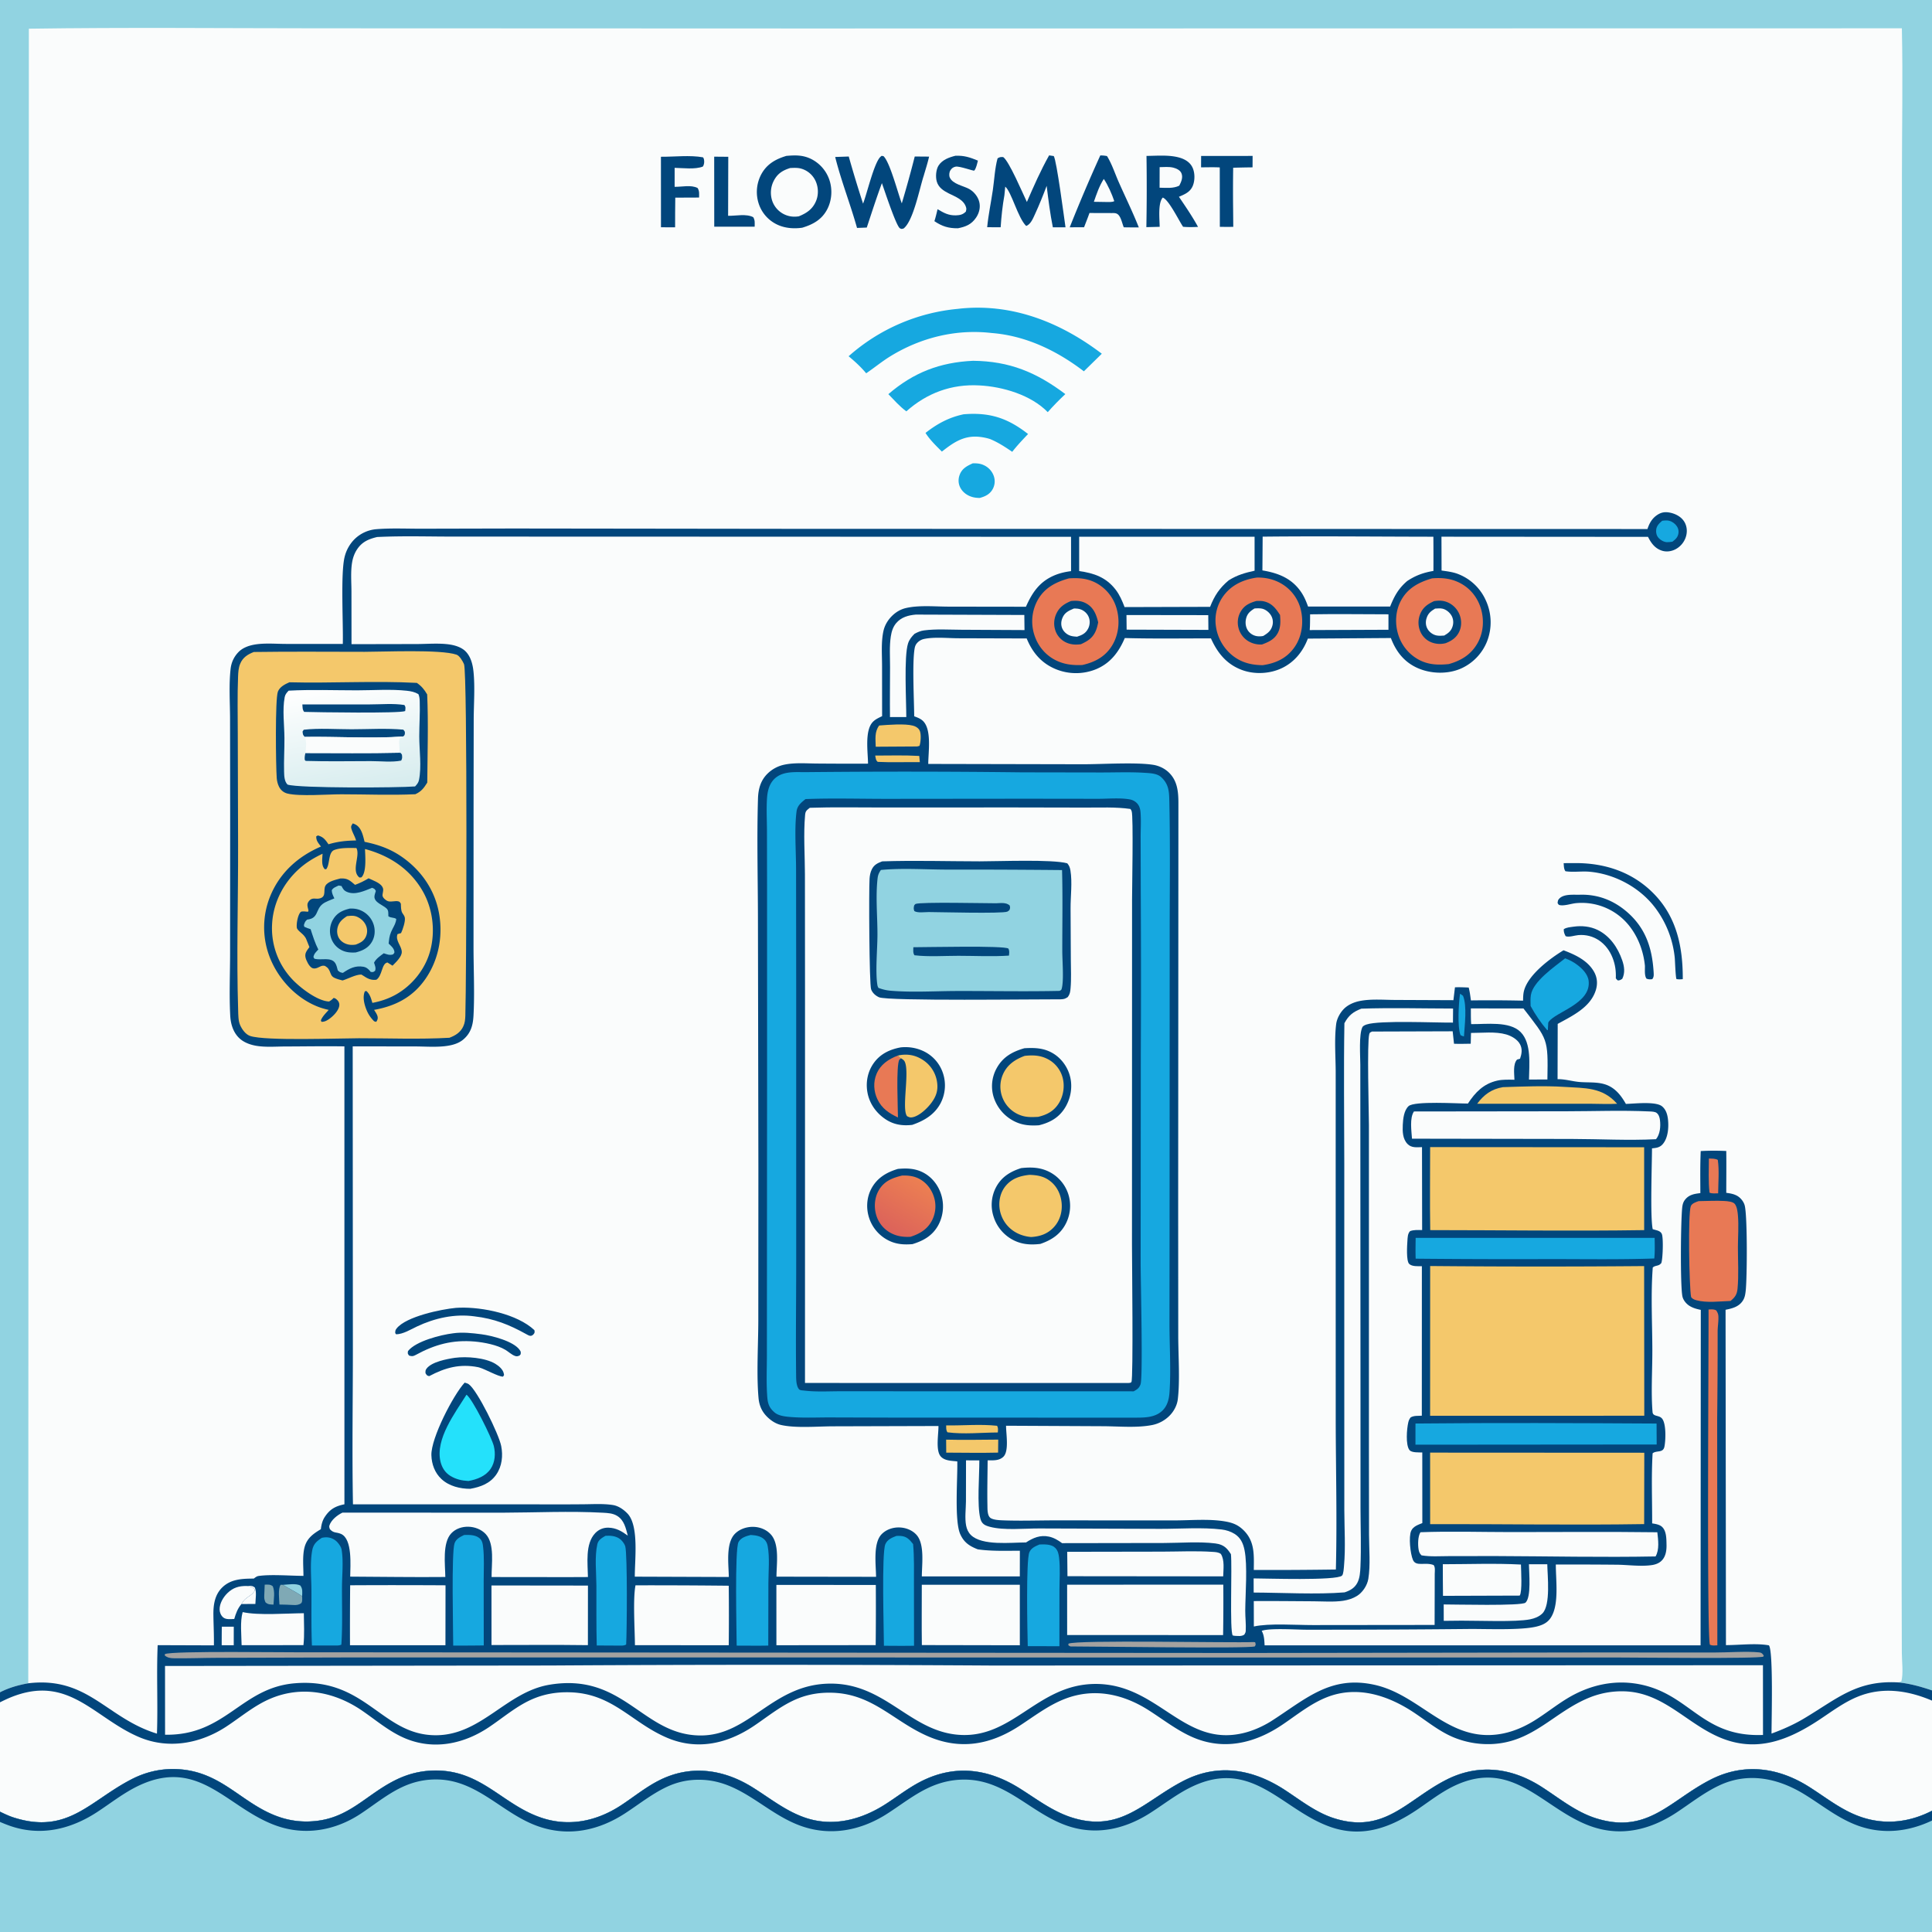 <svg xmlns="http://www.w3.org/2000/svg" style="display: block;" viewBox="0 0 2048 2048" width="1024" height="1024"><rect x="0" y="0" width="2048" height="2048" fill="#333333" stroke="none"/><defs><linearGradient id="Gradient1" gradientUnits="userSpaceOnUse" x1="382.906" y1="841.01" x2="362.204" y2="723.618"><stop class="stop0" offset="0" stop-opacity="1" stop-color="rgb(214,236,238)"></stop><stop class="stop1" offset="1" stop-opacity="1" stop-color="rgb(255,255,255)"></stop></linearGradient><linearGradient id="Gradient2" gradientUnits="userSpaceOnUse" x1="974.845" y1="1251.51" x2="943.135" y2="1303.87"><stop class="stop0" offset="0" stop-opacity="1" stop-color="rgb(236,127,82)"></stop><stop class="stop1" offset="1" stop-opacity="1" stop-color="rgb(220,99,90)"></stop></linearGradient></defs><path transform="translate(0,0)" fill="rgb(250,252,252)" d="M 0 0 L 2048 0 L 2048 1791.89 L 2048 1802.72 L 2048 1919.47 L 2048 1929.87 L 2048 2048 L 0 2048 L 0 1931.31 L 0 1920.47 L 0 1804.51 L 0 1793.91 L 0 0 z"></path><path transform="translate(0,0)" fill="rgb(2,70,124)" d="M 1668.1 982.311 C 1676.7 981.092 1685.79 981.981 1693.63 985.824 C 1706.68 992.216 1715.02 1004.64 1719.64 1018.03 C 1721.9 1024.58 1722.77 1031.21 1719.67 1037.58 C 1718 1038.68 1717.09 1039.23 1715.07 1039.33 C 1713.59 1038.18 1714.37 1038.9 1712.84 1037.04 C 1713.12 1029.19 1712.23 1022.41 1709.32 1015.11 C 1703.31 999.975 1689.75 989.822 1673.05 991.242 C 1669.25 991.565 1662.9 993.844 1659.59 992.342 C 1658.21 989.594 1657.6 988.189 1657.64 985.018 C 1660.62 982.956 1664.55 982.881 1668.1 982.311 z"></path><path transform="translate(0,0)" fill="rgb(22,168,224)" d="M 1031.15 491.15 C 1035.66 491.071 1039.3 491.296 1043.43 493.351 A 19.825 19.825 0 0 1 1053.59 505.023 A 17.053 17.053 0 0 1 1052.41 518.274 C 1049.4 523.85 1044.47 526.243 1038.59 527.839 C 1035.54 527.816 1032.55 527.49 1029.64 526.514 C 1024.57 524.816 1020.08 521.342 1017.74 516.476 C 1015.72 512.266 1015.67 507.595 1017.32 503.257 C 1019.86 496.568 1025.01 493.953 1031.15 491.15 z"></path><path transform="translate(0,0)" fill="rgb(2,70,124)" d="M 1674.57 948.449 C 1693.61 947.852 1710.4 954.33 1724.74 966.736 C 1744.42 983.765 1751.33 1004.92 1752.9 1030.28 C 1753.07 1033.11 1753.34 1035.79 1751.4 1037.98 C 1749.02 1038.22 1747.62 1038.28 1745.37 1037.41 C 1743 1034.29 1743.81 1027.65 1743.69 1023.76 C 1742.29 1009.8 1737.56 996.038 1729.41 984.554 A 64.172 64.172 0 0 0 1670.44 957.397 C 1665.57 957.887 1657.86 960.564 1653.29 959.427 C 1651.92 959.088 1651.79 958.272 1651.09 957.185 C 1651.41 955.434 1651.32 954.408 1652.52 952.991 C 1657.34 947.312 1667.83 948.649 1674.57 948.449 z"></path><path transform="translate(0,0)" fill="rgb(2,70,124)" d="M 757.073 166.07 L 771.998 166.203 L 771.824 228.756 C 780.257 228.927 790.975 226.316 798.468 230.229 C 800.495 233.683 799.977 236.411 799.973 240.299 L 757.131 240.271 L 757.073 166.07 z"></path><path transform="translate(0,0)" fill="rgb(2,70,124)" d="M 1273.24 165.296 L 1327.82 165.285 L 1327.75 177.399 A 1076.64 1076.64 0 0 0 1307.22 177.809 A 1698.9 1698.9 0 0 0 1307.16 222.25 L 1307.32 240.453 C 1302.58 240.555 1297.82 240.477 1293.08 240.478 L 1293 177.478 C 1286.43 177.13 1279.76 177.369 1273.18 177.389 L 1273.24 165.296 z"></path><path transform="translate(0,0)" fill="rgb(2,70,124)" d="M 1657.54 914.996 A 867.687 867.687 0 0 1 1671.03 914.918 C 1702.12 915.03 1730.95 924.776 1753.09 947.357 C 1777.51 972.26 1783.96 1004.21 1783.81 1037.94 C 1781.9 1038.1 1780.25 1038.28 1778.34 1038.02 C 1777.95 1037.96 1777.44 1038.09 1777.17 1037.81 C 1776.19 1036.77 1775.58 1017.91 1775.33 1015.49 A 105.548 105.548 0 0 0 1755.39 963.386 C 1739.27 941.319 1712.37 926.598 1685.22 924.088 C 1676.63 923.294 1667.98 924.843 1659.44 923.542 C 1657.66 921.13 1657.81 917.889 1657.54 914.996 z"></path><path transform="translate(0,0)" fill="rgb(2,70,124)" d="M 700.621 166.17 C 714.767 166.285 731.399 164.248 745.196 166.765 C 745.703 167.51 745.993 167.818 746.204 168.806 C 746.783 171.522 746.544 174.345 745.033 176.572 C 736.833 179.799 724.044 178.097 715.147 177.916 L 715.138 198.03 C 723.053 198.183 732.381 195.71 739.496 199.287 C 741.6 202.707 741.049 205.501 741.054 209.4 L 715.823 209.507 C 715.61 219.976 715.695 230.475 715.64 240.947 L 700.658 240.918 L 700.621 166.17 z"></path><path transform="translate(0,0)" fill="rgb(2,70,124)" d="M 1012.77 165.113 C 1021.93 164.708 1028.25 166.806 1036.62 170.267 C 1035.8 173.321 1034.83 178.507 1032.76 180.813 C 1032.12 181.522 1017.13 175.838 1012.98 176.66 C 1010.45 177.163 1008.82 178.369 1007.45 180.56 C 1006.17 182.613 1005.86 185.925 1006.79 188.11 C 1009.76 195.107 1021.01 196.903 1027.17 200.231 C 1032.29 203.002 1036.62 208.324 1038.05 213.997 C 1039.5 219.753 1038.01 225.802 1034.71 230.65 C 1029.73 237.962 1023.82 240.315 1015.44 241.976 C 1005.38 242.073 998.745 239.966 990.511 234.459 C 991.881 230.317 992.811 225.997 993.867 221.764 C 1000.54 225.701 1005.4 228.492 1013.32 228.28 C 1017.66 228.163 1020.77 227.453 1023.87 224.279 C 1024.27 222.363 1024.64 221.692 1024.06 219.751 C 1021.56 211.444 1012.49 208.454 1005.54 204.919 C 999.967 202.081 994.823 198.735 993.011 192.397 C 991.597 187.451 992.133 179.727 995.002 175.337 C 998.91 169.357 1006.19 166.742 1012.77 165.113 z"></path><path transform="translate(0,0)" fill="rgb(22,168,224)" d="M 1021.5 439.161 C 1049.11 436.905 1068.07 443.074 1089.79 460.075 C 1083.99 466.202 1078.19 472.255 1073.01 478.939 C 1065.39 473.761 1058.04 468.927 1049.49 465.396 A 55.906 55.906 0 0 0 1038.91 463.154 C 1022.12 461.177 1010.93 468.845 998.442 478.717 C 992.477 472.768 985.528 466.052 981.078 458.917 C 993.476 449.186 1005.99 442.403 1021.5 439.161 z"></path><path transform="translate(0,0)" fill="rgb(2,70,124)" d="M 1166.35 164.79 C 1168.88 164.752 1171 164.939 1173.48 165.46 C 1178.63 173.726 1181.89 183.951 1185.85 192.894 C 1192.95 208.958 1200.73 224.74 1207.19 241.078 C 1201.89 241.122 1196.57 241.012 1191.26 240.968 C 1189.6 237.068 1188.54 230.892 1185.59 227.803 C 1183.22 225.328 1180.39 225.951 1177.25 225.853 L 1154.88 225.787 C 1153.11 230.862 1151.07 235.88 1149.16 240.906 L 1133.96 240.935 A 1717.14 1717.14 0 0 1 1166.35 164.79 z"></path><path transform="translate(0,0)" fill="rgb(250,252,252)" d="M 1170.07 189.682 C 1174.5 196.243 1178.67 205.705 1181.18 213.214 C 1178.71 214.569 1174.54 214.083 1171.67 214.113 L 1159.55 213.917 C 1162.43 205.605 1165.27 197.108 1170.07 189.682 z"></path><path transform="translate(0,0)" fill="rgb(2,70,124)" d="M 1215.33 165.28 C 1226.47 165.164 1239.2 164.004 1249.99 167.009 C 1255.77 168.616 1261.21 171.726 1263.95 177.264 C 1266.77 182.931 1266.79 191.232 1264.38 197.032 C 1261.63 203.669 1255.84 205.961 1249.7 208.594 C 1256.79 219.004 1263.92 229.462 1269.97 240.521 C 1264.61 240.748 1259.46 240.906 1254.12 240.398 C 1249.63 233.823 1238.98 211.707 1232.58 209.441 C 1227.27 215.27 1229.23 232.447 1229.31 240.431 L 1215.19 240.784 A 2251.54 2251.54 0 0 0 1215.33 165.28 z"></path><path transform="translate(0,0)" fill="rgb(250,252,252)" d="M 1229.26 177.184 C 1233.83 177.108 1239.22 176.592 1243.66 177.691 C 1246.94 178.501 1250.96 180.297 1252.35 183.584 C 1254.28 188.114 1252.15 192.819 1250.07 196.821 C 1243.69 200.004 1236.14 199.063 1229.21 198.983 L 1229.26 177.184 z"></path><path transform="translate(0,0)" fill="rgb(2,70,124)" d="M 1112.11 164.701 L 1117.02 165.419 C 1120.11 170.044 1128.07 231.447 1129.48 240.954 L 1116.07 240.98 C 1113.16 226.453 1111.31 211.722 1109.51 197.026 C 1105.69 207.198 1101.57 217.414 1097.02 227.284 C 1094.98 231.7 1092.54 237.804 1087.8 239.547 C 1078.95 230.983 1072.27 203.33 1065.59 197.861 L 1064.71 206.919 C 1062.71 217.976 1061.46 229.674 1060.74 240.89 L 1046.45 240.865 C 1047.7 227.728 1050.55 214.532 1052.45 201.452 C 1054.06 190.405 1054.53 178.652 1057.45 167.891 C 1059.7 166.416 1060.77 166.365 1063.44 166.506 C 1069.67 170.772 1084.27 205.246 1088.54 214.108 C 1095.74 197.506 1103.23 180.459 1112.11 164.701 z"></path><path transform="translate(0,0)" fill="rgb(2,70,124)" d="M 914.881 215.867 C 918.969 205.57 926.661 172.07 933.458 166.11 C 934.896 164.848 934.253 165.247 936.483 165.497 C 943.324 171.612 951.878 205.072 955.937 215.57 A 1212.76 1212.76 0 0 0 969.67 165.896 L 984.87 166.019 C 983.361 172.808 981.122 179.563 979.205 186.256 C 974.743 199.666 968.207 234.261 957.831 242.227 C 956.056 242.611 955.808 243 953.976 242.004 C 950.014 239.849 937.014 200.04 934.85 194.127 C 929.092 209.669 924.038 225.485 918.819 241.215 L 908.483 241.617 C 901.425 216.377 891.671 191.797 885.337 166.408 L 899.714 165.915 A 1305.63 1305.63 0 0 0 914.881 215.867 z"></path><path transform="translate(0,0)" fill="rgb(22,168,224)" d="M 1031.51 382.454 C 1070.16 382.852 1098.61 394.662 1129.3 417.75 C 1122.76 423.907 1116.59 430.16 1110.66 436.906 C 1092.96 418.651 1062.91 409.823 1038.18 408.559 C 1008.8 406.922 982.638 416.554 960.758 436.038 C 953.728 430.92 947.764 424.037 941.698 417.827 C 968.296 394.904 996.41 384.047 1031.51 382.454 z"></path><path transform="translate(0,0)" fill="rgb(2,70,124)" d="M 833.642 165.244 C 842.692 164.478 850.489 164.205 859.006 168.122 A 38.552 38.552 0 0 1 879.211 190.785 C 882.54 200.708 881.817 212.181 877.057 221.525 C 871.357 232.715 861.913 237.909 850.389 241.386 C 841.653 242.632 832.468 241.987 824.368 238.308 A 37.448 37.448 0 0 1 804.382 216.223 A 39.822 39.822 0 0 1 806.662 185.391 C 812.47 174.16 821.967 168.7 833.642 165.244 z"></path><path transform="translate(0,0)" fill="rgb(250,252,252)" d="M 837.67 178.1 C 841.524 177.942 845.439 177.681 849.196 178.733 A 24.007 24.007 0 0 1 864.297 191.339 C 867.519 197.976 867.913 206.093 865.097 212.94 C 861.529 221.615 855.233 225.881 846.826 229.293 C 841.583 230.149 836.523 229.627 831.678 227.38 A 24.822 24.822 0 0 1 818.558 212.809 A 27.481 27.481 0 0 1 820.652 190.846 C 824.637 183.648 830.032 180.49 837.67 178.1 z"></path><path transform="translate(0,0)" fill="rgb(22,168,224)" d="M 1015.61 327.388 C 1015.91 327.347 1016.21 327.297 1016.5 327.264 C 1072.5 321.09 1124.08 341.539 1167.96 374.961 L 1148.95 393.604 C 1120.4 371.778 1087.35 355.778 1051.01 352.985 C 1013.52 348.641 976.318 357.824 944.282 377.374 C 935.123 382.963 927.027 389.705 918.196 395.699 C 912.549 388.948 906.342 383.24 899.564 377.643 A 202.314 202.314 0 0 1 1015.61 327.388 z"></path><path transform="translate(0,0)" fill="rgb(145,211,225)" d="M 0 0 L 2048 0 L 2048 1791.89 C 2036.44 1787.98 2024.52 1784.61 2012.33 1783.43 L 2015.56 1782.27 C 2017.75 1773.77 2016.05 1760.91 2016.03 1752 L 2015.83 1683.97 L 2015.71 1403.81 L 2016.05 501.891 L 2016.12 188.751 C 2016.13 135.908 2017.23 82.822 2016.06 30.001 L 851.574 30.181 L 337.8 29.994 C 235.45 29.966 132.928 28.9 30.591 30.423 L 29.959 1784.35 C 19.441 1786.25 9.543 1788.98 0 1793.91 L 0 0 z"></path><path transform="translate(0,0)" fill="rgb(2,70,124)" d="M 1746.37 560.804 C 1748.33 554.753 1751.15 549.677 1756.51 546.026 C 1761 542.967 1765.11 542.364 1770.4 543.462 C 1776.36 544.699 1782.27 547.837 1785.49 553.179 C 1788.26 557.784 1788.73 563.402 1787.26 568.524 A 22.511 22.511 0 0 1 1776.19 582.196 C 1771.66 584.584 1766.25 585.306 1761.35 583.611 C 1754.09 581.101 1750.27 575.623 1746.95 569.084 L 1528.01 568.926 L 1528.12 604.787 C 1533.91 605.612 1539.81 606.286 1545.31 608.366 A 53.062 53.062 0 0 1 1575.06 636.5 A 55.567 55.567 0 0 1 1576.4 679.718 A 52.935 52.935 0 0 1 1548.53 708.755 C 1534.55 714.829 1516.85 714.349 1502.94 708.249 C 1488.49 701.916 1479.85 690.699 1474.38 676.324 L 1386.39 676.943 C 1381.28 690.43 1372.36 701.664 1359.17 708.076 C 1346.18 714.393 1329.67 715.195 1316.15 710.063 C 1299.96 703.916 1290.51 691.972 1283.65 676.714 C 1253.25 676.676 1222.73 677.192 1192.34 676.349 C 1186.01 691.115 1177.19 703.032 1161.8 709.417 A 56.416 56.416 0 0 1 1119.13 709.306 C 1103.89 703 1094.39 691.642 1088.33 676.786 L 1016.09 676.577 C 1004.72 676.552 990.477 674.98 979.399 677.347 A 13.648 13.648 0 0 0 972.552 681.196 C 971.08 682.699 970.129 684.507 969.705 686.574 C 966.785 700.807 968.984 742.339 969.088 759.293 C 972.674 760.641 976.157 761.852 978.837 764.711 C 987.733 774.2 984.027 797.323 983.988 809.806 L 1148.36 810.146 C 1168.76 810.141 1203.97 807.862 1222.36 810.728 C 1228.6 811.701 1234.76 814.654 1239.27 819.109 C 1247.96 827.703 1249.08 838.901 1249.16 850.432 L 1248.91 1280.85 L 1248.99 1416.48 C 1249.02 1436.66 1250.92 1463.8 1248.5 1483.37 C 1247.68 1490 1244.11 1496.5 1239.34 1501.11 A 35.822 35.822 0 0 1 1221.8 1510.5 C 1205.29 1513.87 1185.65 1511.88 1168.71 1511.84 L 1066.47 1511.34 C 1066.39 1519.62 1069.88 1538.3 1063.55 1544.28 C 1058.99 1548.59 1052.76 1548 1046.94 1548.02 C 1046.82 1563.84 1046.41 1579.74 1046.71 1595.56 C 1046.79 1599.62 1046.46 1606.98 1050.25 1609.29 C 1053.17 1611.08 1058.52 1611.43 1061.86 1611.57 C 1081.15 1612.39 1100.78 1611.61 1120.11 1611.65 L 1244.23 1611.71 C 1261.6 1611.71 1281.57 1609.83 1298.63 1612.77 C 1306.77 1614.18 1312.54 1616.44 1318.42 1622.3 C 1330.39 1634.22 1329.18 1648.76 1329.07 1664.24 A 4795.65 4795.65 0 0 0 1416.08 1663.75 C 1417.41 1611.84 1416.07 1559.48 1415.92 1507.54 L 1415.88 1242.75 L 1415.89 1137.2 C 1415.89 1120.41 1414.31 1102 1416.42 1085.44 C 1417.14 1079.82 1420.47 1073.75 1424.36 1069.7 C 1428.81 1065.08 1435.21 1062.36 1441.42 1061.11 C 1453.33 1058.72 1466.91 1059.95 1479.07 1059.98 L 1540.68 1060.24 L 1542.32 1046.6 C 1547.2 1046.4 1552 1046.62 1556.87 1046.84 C 1558.09 1051.28 1558.58 1055.93 1559.25 1060.48 A 1588.41 1588.41 0 0 1 1614.52 1060.74 C 1614.58 1057.28 1614.62 1053.75 1615.48 1050.37 C 1619.88 1033.24 1643.1 1016.02 1657.4 1007.34 C 1669.78 1012.04 1683.04 1018.1 1689.81 1030.24 C 1693.22 1036.35 1693.69 1043.07 1691.6 1049.7 C 1685.83 1067.99 1666.73 1076.82 1651.23 1085.37 L 1651.09 1143.98 C 1659.38 1143.87 1666.5 1146.3 1674.57 1146.97 C 1683.2 1147.67 1692 1146.81 1700.43 1149.18 C 1711.42 1152.26 1718.14 1160.7 1723.51 1170.2 C 1732.14 1170 1755.01 1167.25 1761.75 1172.69 C 1766.05 1176.16 1767.58 1181.5 1768.14 1186.8 C 1769.01 1195.06 1768.26 1206.14 1762.68 1212.7 C 1759.47 1216.48 1755.88 1216.81 1751.18 1217.3 C 1751.15 1234.56 1749.13 1290.26 1751.95 1302.99 A 145.095 145.095 0 0 1 1753.93 1303.54 C 1756.89 1304.38 1760.25 1304.99 1761.59 1308.06 C 1763.36 1312.13 1762.69 1334.55 1761.04 1338.92 C 1759.48 1340.69 1758.52 1341.13 1756.31 1341.68 C 1754.51 1342.13 1753.44 1342.37 1751.99 1343.61 C 1749.8 1372.5 1751.5 1402.6 1751.55 1431.64 C 1751.58 1452.43 1750.04 1476.54 1751.77 1496.84 C 1752.19 1501.79 1758.2 1499.92 1761.55 1503.41 C 1766.5 1508.57 1765.71 1527.16 1764.32 1533.65 C 1762.86 1540.51 1755.94 1537.19 1751.84 1540.57 C 1750.38 1565.08 1751.42 1590.27 1751.35 1614.86 C 1754.71 1615.38 1759.06 1616.03 1761.7 1618.41 C 1766.62 1622.85 1766.44 1631.31 1766.58 1637.51 C 1766.72 1643.47 1765.79 1650.12 1761.3 1654.47 C 1758.47 1657.21 1754.82 1658.5 1750.98 1659.06 C 1739.58 1660.73 1726.37 1658.87 1714.81 1658.67 A 4898.51 4898.51 0 0 0 1649.23 1658.47 C 1649.24 1673.91 1652.15 1695.82 1646.35 1710.07 C 1642.93 1718.49 1637.73 1721.95 1629.14 1724.13 C 1612.39 1728.38 1575.07 1726.58 1556.47 1726.79 A 16101.1 16101.1 0 0 1 1384.42 1727.56 C 1374.33 1727.55 1345.4 1725.58 1337.47 1728.8 C 1340.14 1733.62 1340.21 1738.75 1340.54 1744.11 L 1802.68 1744.12 L 1802.91 1388.53 C 1798.67 1387.62 1794.61 1386.6 1790.9 1384.25 C 1787.5 1382.1 1784.29 1378.25 1783.44 1374.25 C 1781.02 1362.81 1781.63 1292.81 1783.3 1279.4 C 1783.65 1276.6 1784.35 1274.19 1786.08 1271.92 C 1790.28 1266.43 1795.95 1265.53 1802.45 1264.75 C 1802.4 1249.9 1802.15 1235.01 1802.84 1220.18 C 1811.89 1219.65 1820.86 1219.7 1829.91 1220.09 C 1830.11 1234.87 1829.92 1249.67 1829.92 1264.45 C 1833.89 1264.97 1837.65 1265.57 1841.23 1267.5 C 1844.94 1269.5 1848.28 1273.58 1849.41 1277.65 C 1852.42 1288.5 1852.04 1355.08 1850.5 1368.4 C 1850.1 1371.94 1849.61 1375.28 1847.72 1378.37 C 1843.56 1385.2 1836.45 1386.95 1829.17 1388.43 L 1829.57 1743.9 C 1843.8 1743.92 1861.23 1741.62 1875.12 1744.13 C 1879.9 1750.05 1877.83 1824.08 1877.9 1837.67 C 1889.82 1833.29 1901.35 1828.22 1912.27 1821.71 C 1947.94 1800.45 1968.14 1780.92 2012.33 1783.43 C 2024.52 1784.61 2036.44 1787.98 2048 1791.89 L 2048 1802.72 L 2048 1919.47 L 2048 1929.87 L 2048 2048 L 0 2048 L 0 1931.31 L 0 1920.47 L 0 1804.51 L 0 1793.91 C 9.543 1788.98 19.441 1786.25 29.959 1784.35 C 93.332 1776.84 112.825 1821.35 166.382 1837.73 C 167.484 1806.5 165.798 1775.16 167.142 1743.95 L 226.735 1744.15 C 226.933 1733.38 226.344 1722.65 226.213 1711.88 C 226.082 1701.15 227.623 1690.45 235.712 1682.64 C 244.931 1673.73 257.038 1673.45 269.028 1673.36 C 270.59 1672.2 272.05 1670.92 274.043 1670.62 C 286.69 1668.7 308.302 1670.44 321.664 1670.5 C 321.713 1661 320.397 1649.15 322.905 1639.94 C 325.499 1630.41 332.165 1625.79 340.134 1621 C 340.625 1616.47 341.712 1611.91 344.236 1608.08 C 349.716 1599.75 355.478 1596.62 365.111 1594.61 L 365.088 1109.21 C 344.3 1108.88 323.453 1109.26 302.66 1109.31 C 292.472 1109.33 281.148 1110.31 271.123 1108.5 C 265.344 1107.46 259.234 1105.26 254.7 1101.42 C 247.502 1095.32 244.561 1085.97 244.07 1076.87 C 242.862 1054.47 243.944 1031.39 243.912 1008.93 L 243.977 862.896 L 243.865 762.132 C 243.843 744.827 242.53 726.267 244.434 709.11 C 245.191 702.296 247.921 696.334 252.671 691.359 C 257.012 686.813 263.3 684.483 269.363 683.379 C 280.087 681.425 292.173 682.559 303.061 682.585 L 363.39 682.595 C 363.982 660.862 360.905 607.62 365.371 590.129 A 39.91 39.91 0 0 1 375.731 571.648 A 37.425 37.425 0 0 1 399.245 560.94 C 415.126 559.684 431.79 560.52 447.75 560.449 L 544.441 560.232 L 847.228 560.602 L 1746.37 560.804 z"></path><path transform="translate(0,0)" fill="rgb(145,211,225)" d="M 299.898 1679.99 C 305.498 1679.75 313.25 1678.21 318.306 1680.67 C 321.02 1684.24 320.406 1687.7 320.276 1692.04 C 313.633 1687.43 306.683 1684.19 299.898 1679.99 z"></path><path transform="translate(0,0)" fill="rgb(250,252,252)" d="M 261.432 1681.2 C 265.214 1681.13 266.91 1680.51 270.048 1682.75 C 272.274 1687.55 270.815 1694.89 270.718 1700.26 L 255.95 1700.34 C 256.289 1699.8 256.636 1699.26 256.968 1698.71 C 260.237 1693.28 265.723 1692.14 269.187 1687.52 C 270.3 1686.03 269.956 1686.06 269.768 1684.35 C 266.844 1681.84 265.159 1681.89 261.432 1681.2 z"></path><path transform="translate(0,0)" fill="rgb(127,169,181)" d="M 280.602 1679.8 C 284.163 1679.78 286.352 1679.26 289.19 1681.53 C 291.586 1687.51 290.206 1694.59 289.933 1700.95 C 286.205 1700.74 284.337 1701.02 281.44 1698.54 C 280.361 1696 279.966 1694.49 280.106 1691.66 L 280.602 1679.8 z"></path><path transform="translate(0,0)" fill="rgb(22,168,224)" d="M 1547.69 1053.42 C 1548.85 1054.02 1549.83 1054.83 1550.87 1055.6 C 1555.29 1066.31 1552.57 1087.08 1551.85 1098.7 C 1550.51 1098.36 1549.47 1097.89 1548.22 1097.31 C 1544.73 1088.65 1546.27 1063.14 1547.69 1053.42 z"></path><path transform="translate(0,0)" fill="rgb(250,252,252)" d="M 235.125 1724.36 L 247.809 1724.38 L 247.772 1744.01 L 235.01 1744.02 A 1393.91 1393.91 0 0 1 235.125 1724.36 z"></path><path transform="translate(0,0)" fill="rgb(244,200,107)" d="M 927.733 800.934 C 943.256 800.917 958.968 800.419 974.46 801.337 L 975.058 807.919 C 960.196 807.689 945.296 808.365 930.449 807.621 C 928.239 805.892 928.354 803.601 927.733 800.934 z"></path><path transform="translate(0,0)" fill="rgb(232,121,85)" d="M 1811.48 1228.06 C 1814.62 1228.23 1818.14 1227.98 1820.95 1229.55 C 1822.57 1240.73 1821.41 1253.62 1821.31 1264.98 C 1818.32 1265.01 1814.99 1265.42 1812.17 1264.29 C 1810.78 1252.52 1811.51 1239.94 1811.48 1228.06 z"></path><path transform="translate(0,0)" fill="rgb(127,169,181)" d="M 296.205 1700.88 C 296.04 1695.5 294.455 1684.36 297.496 1679.9 L 299.898 1679.99 C 306.683 1684.19 313.633 1687.43 320.276 1692.04 C 320.309 1693.02 320.358 1694.01 320.357 1695 C 320.355 1696.47 320.362 1698.59 319.106 1699.56 C 316.797 1701.35 313.691 1701.56 310.887 1701.37 C 305.994 1701.04 301.108 1700.98 296.205 1700.88 z"></path><path transform="translate(0,0)" fill="rgb(244,200,107)" d="M 1002.99 1510.99 C 1020.76 1511.28 1039.37 1509.46 1056.99 1511.39 C 1058.32 1514.02 1057.9 1515.57 1057.75 1518.48 C 1040.43 1518.58 1021.4 1520.57 1004.35 1518.31 C 1002.69 1515.85 1003.09 1513.92 1002.99 1510.99 z"></path><path transform="translate(0,0)" fill="rgb(22,168,224)" d="M 1762.03 552.002 C 1763.68 551.816 1765.37 551.613 1767.03 551.684 C 1770.48 551.831 1773.83 553.613 1776.16 556.114 C 1778.43 558.553 1779.65 561.576 1779.26 564.927 C 1778.75 569.361 1776.26 571.641 1772.87 574.205 C 1770.95 574.471 1768.92 574.802 1766.98 574.729 C 1763.85 574.611 1760.23 572.581 1758.18 570.272 C 1755.97 567.775 1755.29 564.851 1755.61 561.578 C 1756.02 557.353 1758.99 554.573 1762.03 552.002 z"></path><path transform="translate(0,0)" fill="rgb(250,252,252)" d="M 248.306 1716.19 C 244.642 1716.28 239.649 1717.05 236.636 1714.55 C 234.266 1712.58 232.861 1709.3 232.792 1706.26 C 232.645 1699.82 236.594 1693.13 241.07 1688.77 C 247.042 1682.96 253.255 1681.11 261.432 1681.2 C 265.159 1681.89 266.844 1681.84 269.768 1684.35 C 269.956 1686.06 270.3 1686.03 269.187 1687.52 C 265.723 1692.14 260.237 1693.28 256.968 1698.71 C 256.636 1699.26 256.289 1699.8 255.95 1700.34 C 251.809 1705.2 250.094 1710.2 248.306 1716.19 z"></path><path transform="translate(0,0)" fill="rgb(244,200,107)" d="M 1002.94 1526.08 C 1021.31 1526.58 1039.78 1526.13 1058.17 1526.05 L 1058.03 1539.83 C 1039.73 1540.29 1021.36 1539.9 1003.05 1539.86 L 1002.94 1526.08 z"></path><path transform="translate(0,0)" fill="rgb(164,162,160)" d="M 1328.84 1740.65 L 1330.5 1740.82 C 1331.05 1743.21 1331.51 1743 1330.18 1745.25 C 1323.02 1747.78 1157.9 1745.25 1134.79 1745.31 C 1134.09 1745.14 1133.19 1744.48 1132.56 1744.11 L 1132.55 1742.41 C 1140.34 1738.06 1304.8 1741.68 1328.84 1740.65 z"></path><path transform="translate(0,0)" fill="rgb(244,200,107)" d="M 931.97 769.058 C 941.289 768.335 959.246 766.894 967.738 769.209 C 970.882 770.066 974 771.878 975.196 775.123 C 976.546 778.786 976.07 787.082 974.68 790.672 L 972.25 791.294 L 928.311 791.569 C 928.131 783.55 926.865 775.806 931.97 769.058 z"></path><path transform="translate(0,0)" fill="rgb(250,252,252)" d="M 1194.11 651.95 L 1280.81 652.073 L 1280.95 667.705 L 1194.28 667.451 L 1194.11 651.95 z"></path><path transform="translate(0,0)" fill="rgb(250,252,252)" d="M 1388.77 651.214 C 1416.43 650.723 1444.16 651.172 1471.83 651.189 L 1471.82 667.573 L 1388.37 667.905 C 1388.8 662.381 1388.68 656.756 1388.77 651.214 z"></path><path transform="translate(0,0)" fill="rgb(250,252,252)" d="M 257.227 1708.89 C 273.781 1712.62 304.239 1710.18 322.084 1710.07 C 322.135 1721.15 322.916 1732.92 321.666 1743.92 L 256.117 1743.98 C 255.965 1733.21 254.329 1719.1 257.227 1708.89 z"></path><path transform="translate(0,0)" fill="rgb(244,200,107)" d="M 1593.21 1152.42 C 1614.48 1151.75 1636.76 1150.78 1657.97 1152.13 C 1679.92 1153.52 1698.67 1152.26 1714.21 1170.05 C 1704.97 1170.56 1695.5 1170.08 1686.24 1170.04 L 1565.84 1170.04 C 1573.01 1160.36 1581.2 1154.4 1593.21 1152.42 z"></path><path transform="translate(0,0)" fill="rgb(250,252,252)" d="M 1559.17 1068.95 L 1614.94 1069.02 C 1640.58 1102.37 1641.15 1100.23 1640.31 1144.3 L 1620.79 1144.37 C 1620.99 1128.93 1623.71 1105.84 1611.87 1093.97 C 1600.06 1082.14 1575.07 1085.86 1559.49 1085.61 C 1559.06 1080.09 1559.21 1074.48 1559.17 1068.95 z"></path><path transform="translate(0,0)" fill="rgb(250,252,252)" d="M 1620.72 1658.18 L 1640.2 1658.15 C 1640.35 1670.09 1644.03 1701.51 1634.92 1710.39 C 1631.43 1713.8 1626.62 1715.63 1621.91 1716.57 C 1606.66 1719.61 1566.75 1717.88 1549.36 1717.97 L 1530.43 1718.16 L 1530.37 1700.77 C 1541.02 1700.72 1613.13 1702.6 1617.11 1698.86 C 1623.44 1692.92 1620.8 1666.98 1620.72 1658.18 z"></path><path transform="translate(0,0)" fill="rgb(22,168,224)" d="M 1659.14 1015.84 C 1663.54 1017.53 1667.45 1019.49 1671.27 1022.27 C 1676.84 1026.31 1683.11 1032.41 1684 1039.55 C 1687.03 1063.85 1649.2 1072.45 1641.71 1083.15 C 1641.51 1083.45 1641.37 1083.79 1641.2 1084.1 L 1640.78 1091.87 L 1640.05 1092 C 1633.44 1084.35 1627.35 1075.31 1622.51 1066.44 C 1622.41 1062.67 1622.22 1058.65 1622.78 1054.92 C 1625.03 1040.16 1648.06 1024.69 1659.14 1015.84 z"></path><path transform="translate(0,0)" fill="rgb(250,252,252)" d="M 1529.45 1658.14 C 1556.94 1658.12 1584.85 1657.03 1612.27 1658.47 C 1612.36 1665.08 1613.83 1687.18 1610.96 1691.4 L 1529.63 1691.66 C 1529.43 1680.5 1529.51 1669.31 1529.45 1658.14 z"></path><path transform="translate(0,0)" fill="rgb(232,121,85)" d="M 1811.13 1388.11 C 1814.05 1388 1816.61 1387.65 1819.28 1389.09 C 1820.55 1391.05 1821.4 1392.74 1821.54 1395.12 C 1821.87 1400.61 1820.72 1406.37 1820.77 1411.94 A 7556.55 7556.55 0 0 1 1820.28 1503.73 L 1820.46 1744.12 C 1817.75 1744.24 1815.09 1744.65 1812.58 1743.44 C 1809.15 1735.65 1811.33 1425.87 1811.13 1388.11 z"></path><path transform="translate(0,0)" fill="rgb(22,168,224)" d="M 1101.94 1637.2 C 1107.29 1637.07 1114.65 1636.7 1118.7 1640.92 C 1121.45 1643.79 1122.17 1647.11 1122.64 1650.96 C 1124.02 1662.22 1123.09 1674.5 1123.05 1685.88 L 1123.02 1745.07 L 1108.75 1745.03 L 1089.46 1745.03 C 1089.08 1729.99 1087.45 1654.36 1091.17 1645.46 C 1093.08 1640.89 1097.69 1638.96 1101.94 1637.2 z"></path><path transform="translate(0,0)" fill="rgb(22,168,224)" d="M 341.216 1630.12 C 342.855 1629.85 344.45 1629.58 346.119 1629.63 A 15.975 15.975 0 0 1 357.817 1635.04 C 359.631 1637.1 361.686 1640.02 362.137 1642.75 C 364.174 1655.08 362.583 1669.58 362.52 1682.13 C 362.418 1702.43 363.221 1723.14 361.848 1743.39 C 359.299 1744.68 355.613 1744.25 352.734 1744.28 L 330.659 1744.29 C 329.86 1724.78 330.255 1705.07 330.136 1685.54 C 330.054 1672.1 328.552 1656.95 330.902 1643.79 C 332.158 1636.76 335.467 1633.96 341.216 1630.12 z"></path><path transform="translate(0,0)" fill="rgb(22,168,224)" d="M 641.802 1628.02 C 643.046 1627.95 644.265 1627.89 645.511 1627.92 C 650.628 1628.05 655.751 1629.34 659.266 1633.33 C 660.638 1634.88 662.227 1637.16 662.798 1639.17 C 665.191 1647.59 664.56 1729.83 663.756 1743.27 C 661.21 1744.74 659.133 1744.35 656.25 1744.41 L 632.581 1744.28 C 632 1723.18 632.297 1701.99 632.203 1680.89 C 632.142 1667.15 630.179 1650.14 633.218 1636.84 C 634.248 1632.33 638.148 1630.19 641.802 1628.02 z"></path><path transform="translate(0,0)" fill="rgb(22,168,224)" d="M 950.253 1628.13 C 951.844 1628.08 953.45 1628.04 955.038 1628.18 C 961.27 1628.7 964.2 1632.12 967.922 1636.76 C 969.217 1650.81 968.783 1665.14 968.823 1679.24 L 968.916 1744.57 L 956.209 1744.68 L 936.993 1744.57 C 936.945 1728.2 934.471 1646.48 938.483 1636.97 C 940.619 1631.91 945.468 1629.97 950.253 1628.13 z"></path><path transform="translate(0,0)" fill="rgb(22,168,224)" d="M 492.015 1627.14 C 497.744 1626.93 505.213 1626.88 509.365 1631.63 C 511.249 1633.79 511.678 1636.34 512.023 1639.06 C 513.536 1651.01 512.707 1663.76 512.725 1675.83 L 512.805 1744.23 L 498.75 1744.37 L 480.412 1744.41 C 480.427 1727.68 478.44 1646.06 481.819 1636.02 C 483.422 1631.26 487.833 1629.19 492.015 1627.14 z"></path><path transform="translate(0,0)" fill="rgb(250,252,252)" d="M 970.814 651.48 L 1085.83 651.888 L 1086.02 667.91 L 1019.19 667.572 C 1006.19 667.519 992.367 666.559 979.477 668.26 C 975.752 668.752 972.739 670.105 969.45 671.856 C 966.408 674.924 963.925 677.867 962.573 682.054 C 958.106 695.885 960.731 743.21 960.717 760.089 L 943.419 760.138 C 943.217 742.434 943.455 724.691 943.488 706.983 C 943.508 696.461 942.69 685.067 944.291 674.681 C 945.089 669.506 946.547 664.63 949.967 660.557 C 955.28 654.229 962.922 652.17 970.814 651.48 z"></path><path transform="translate(0,0)" fill="rgb(22,168,224)" d="M 795.721 1627.14 C 800.815 1627.42 806.349 1628.19 810.209 1631.87 C 812.223 1633.79 813.267 1636.17 813.766 1638.88 C 816.014 1651.08 814.59 1665.43 814.527 1677.86 L 814.39 1744.4 L 804.25 1744.52 L 780.9 1744.43 C 780.862 1730.03 778.682 1642.36 782.869 1634.62 C 785.393 1629.95 790.954 1628.34 795.721 1627.14 z"></path><path transform="translate(0,0)" fill="rgb(250,252,252)" d="M 1131.29 1644.97 L 1231.69 1644.8 C 1249.54 1644.78 1267.88 1643.84 1285.66 1645.06 C 1288.72 1645.27 1291.61 1645.38 1294.16 1647.23 C 1298.31 1653.72 1296.8 1663.53 1296.64 1671.01 L 1131.56 1670.85 L 1131.29 1644.97 z"></path><path transform="translate(0,0)" fill="rgb(232,121,85)" d="M 1800.56 1273.25 C 1809.58 1273.16 1818.91 1272.56 1827.9 1273.09 C 1830.95 1273.27 1837.16 1273.67 1839.12 1276.41 C 1841.41 1279.63 1841.96 1284.69 1842.29 1288.54 C 1843.22 1299.56 1842.29 1311.17 1842.27 1322.26 C 1842.25 1336.61 1843.22 1351.82 1841.87 1366.06 C 1841.28 1372.23 1839.15 1375.24 1834.41 1379.08 C 1823.17 1379.46 1809.11 1381.3 1798.27 1378.32 C 1796.01 1377.69 1793.89 1376.92 1792.62 1374.83 C 1790.61 1364.06 1789.14 1286.24 1792.36 1278.47 C 1793.55 1275.6 1797.87 1274.18 1800.56 1273.25 z"></path><path transform="translate(0,0)" fill="rgb(22,168,224)" d="M 1500.65 1312.17 L 1754 1312.17 C 1754.07 1319.45 1754.36 1326.81 1753.63 1334.06 C 1716.74 1335.31 1679.55 1334.68 1642.63 1334.69 A 10546.2 10546.2 0 0 1 1500.66 1334.26 C 1500.38 1326.91 1500.59 1319.52 1500.65 1312.17 z"></path><path transform="translate(0,0)" fill="rgb(22,168,224)" d="M 1500.46 1509 C 1585.6 1508.13 1670.89 1508.53 1756.03 1509.02 L 1756.15 1531.23 L 1500.44 1531.44 L 1500.46 1509 z"></path><path transform="translate(0,0)" fill="rgb(250,252,252)" d="M 673.651 1680.5 A 7722.23 7722.23 0 0 1 772.495 1680.93 A 2807.62 2807.62 0 0 1 772.496 1744.01 L 673.064 1743.98 C 672.949 1727.52 670.806 1695.02 673.651 1680.5 z"></path><path transform="translate(0,0)" fill="rgb(250,252,252)" d="M 371.182 1680.45 A 8443.54 8443.54 0 0 1 472.278 1680.49 L 472.188 1744.03 L 371.009 1744.04 A 4765.09 4765.09 0 0 1 371.182 1680.45 z"></path><path transform="translate(0,0)" fill="rgb(250,252,252)" d="M 520.984 1680.65 L 623.25 1680.77 L 623.199 1743.94 C 589.156 1743.47 555.064 1743.82 521.015 1743.8 L 520.984 1680.65 z"></path><path transform="translate(0,0)" fill="rgb(250,252,252)" d="M 1505.74 1624.23 C 1537.6 1623 1569.92 1624.07 1601.84 1624.06 C 1653.49 1624.05 1705.19 1623.61 1756.84 1624.26 C 1757.72 1632.27 1759.22 1642.72 1754.97 1649.89 C 1698.52 1650.96 1641.95 1649.69 1585.49 1649.49 L 1536.4 1649.55 C 1526.72 1649.57 1516.43 1650.36 1506.88 1648.75 C 1504.89 1646.83 1504.25 1645.28 1503.77 1642.53 C 1502.91 1637.58 1502.96 1628.51 1505.74 1624.23 z"></path><path transform="translate(0,0)" fill="rgb(250,252,252)" d="M 1024.02 1548.03 L 1038.14 1548.09 C 1038.23 1564.05 1035.56 1595.66 1039.21 1609.73 C 1040.7 1615.43 1043.89 1617.01 1049.24 1618.46 C 1064.04 1622.47 1085.96 1620.16 1101.69 1620.22 L 1230 1620.64 C 1250.78 1620.68 1274.6 1618.87 1295.02 1621.32 C 1299.77 1621.88 1304.68 1623.45 1308.74 1626 C 1315.06 1629.99 1317.75 1635.86 1319.22 1642.99 C 1322.62 1659.47 1320.12 1689.66 1320.02 1707.37 C 1319.98 1714.46 1320.96 1721.9 1320.53 1728.89 C 1320.43 1730.44 1319.85 1731.5 1319.02 1732.77 C 1315.98 1734.86 1312.27 1734.18 1308.75 1734.03 L 1306.75 1733.67 C 1303.33 1729.08 1306.27 1660.22 1304.83 1647.47 C 1303.5 1645.37 1302.08 1643.38 1300.34 1641.59 C 1297.04 1638.17 1292.89 1636.68 1288.26 1636.1 C 1270.93 1633.93 1251.53 1635.61 1234.01 1635.64 L 1125.84 1635.81 C 1121.71 1632.71 1117.04 1629.95 1111.94 1628.88 C 1102.63 1626.92 1095.26 1630.12 1087.63 1635.05 C 1071.58 1635.08 1040.95 1638.8 1029.14 1627.13 C 1026.37 1624.39 1024.84 1620.91 1024.11 1617.11 C 1022.6 1609.17 1023.88 1599.6 1023.95 1591.48 L 1024.02 1548.03 z"></path><path transform="translate(0,0)" fill="rgb(250,252,252)" d="M 977.143 1679.91 L 1081.05 1679.91 L 1081.07 1744.05 L 977.204 1743.86 C 976.901 1722.56 977.156 1701.21 977.143 1679.91 z"></path><path transform="translate(0,0)" fill="rgb(232,121,85)" d="M 1133.08 613.1 C 1143.39 612.401 1152.7 613.034 1162.04 618.01 A 44.468 44.468 0 0 1 1183.94 646.149 C 1187.33 658.957 1185.73 673.362 1178.64 684.662 C 1171.3 696.375 1160.34 702.011 1147.28 704.945 C 1137.12 705.375 1127.73 704.377 1118.58 699.62 C 1107.8 694.018 1100.04 684.473 1096.41 672.914 A 46.69 46.69 0 0 1 1099.99 636.104 C 1107.35 622.938 1119.19 617.016 1133.08 613.1 z"></path><path transform="translate(0,0)" fill="rgb(2,70,124)" d="M 1135.28 637.118 C 1141.27 636.459 1146.7 636.859 1152.02 639.995 C 1159.45 644.375 1162.27 651.796 1164.12 659.732 C 1163.62 662.172 1163.09 664.622 1162.25 666.973 C 1159.17 675.609 1153.86 679.256 1145.77 682.898 C 1141.3 683.516 1136.99 683.464 1132.67 682.045 A 21.809 21.809 0 0 1 1119.58 670.498 A 23.788 23.788 0 0 1 1119.52 651.101 C 1122.76 643.691 1128.05 640.146 1135.28 637.118 z"></path><path transform="translate(0,0)" fill="rgb(250,252,252)" d="M 1138.43 645.017 C 1141.18 645.062 1143.62 645.123 1146.19 646.217 C 1149.79 647.747 1152.75 650.617 1154.17 654.284 C 1155.66 658.13 1155.37 662.62 1153.5 666.288 C 1150.87 671.46 1147 673.241 1141.71 674.937 C 1139.49 674.8 1137.16 674.613 1135.01 673.981 C 1131.31 672.888 1127.88 670.075 1126.2 666.583 C 1124.46 662.948 1124.68 658.817 1126.17 655.134 C 1128.54 649.262 1132.89 647.367 1138.43 645.017 z"></path><path transform="translate(0,0)" fill="rgb(232,121,85)" d="M 1518.01 613.088 C 1528.96 612.162 1538.99 613.19 1548.77 618.61 C 1559.4 624.501 1566.79 634.311 1570.07 645.96 C 1573.47 658.07 1572.32 671.474 1565.9 682.4 C 1558.95 694.205 1548.58 700.375 1535.75 703.955 C 1524.65 705.05 1514.56 704.848 1504.36 699.519 A 45.236 45.236 0 0 1 1482.15 672.543 C 1478.46 660.681 1479.26 647.152 1485.32 636.2 C 1492.54 623.142 1504.29 617.129 1518.01 613.088 z"></path><path transform="translate(0,0)" fill="rgb(2,70,124)" d="M 1520.24 637.188 C 1524.71 636.546 1528.77 636.42 1533.11 637.938 A 23.631 23.631 0 0 1 1547.04 651.18 C 1549.37 656.843 1549.54 663.336 1547.11 669 C 1544.23 675.693 1539.01 679.268 1532.42 681.806 C 1528.06 682.885 1523.68 682.834 1519.35 681.584 A 21.209 21.209 0 0 1 1506.05 670.421 A 23.85 23.85 0 0 1 1505.3 651.34 C 1508.23 643.823 1513.17 640.504 1520.24 637.188 z"></path><path transform="translate(0,0)" fill="rgb(250,252,252)" d="M 1521.26 645.134 C 1523.83 644.977 1526.76 644.646 1529.28 645.253 C 1533.02 646.157 1536.6 649.114 1538.55 652.37 C 1540.58 655.767 1540.99 659.794 1539.92 663.583 C 1538.49 668.682 1535.36 671.178 1530.93 673.715 C 1528.29 673.9 1525.37 674.149 1522.77 673.606 C 1519 672.819 1515.45 670.305 1513.44 667.028 C 1511.36 663.63 1510.98 659.629 1512.06 655.826 C 1513.59 650.411 1516.58 647.935 1521.26 645.134 z"></path><path transform="translate(0,0)" fill="rgb(232,121,85)" d="M 1332.23 612.255 C 1342.05 611.96 1351.92 614.406 1360.17 619.818 A 43.849 43.849 0 0 1 1379.3 648.06 C 1381.95 661.13 1379.82 675.491 1371.95 686.445 C 1363.64 698.024 1352.2 703.123 1338.5 705.123 C 1327.18 704.965 1317.29 702.784 1307.97 696.012 A 48.262 48.262 0 0 1 1288.93 663.978 A 43.84 43.84 0 0 1 1297.5 630.884 C 1306.16 619.598 1318.57 614.272 1332.23 612.255 z"></path><path transform="translate(0,0)" fill="rgb(2,70,124)" d="M 1331.75 637.063 C 1334.33 636.985 1336.99 636.872 1339.53 637.418 C 1348.08 639.257 1352.48 644.961 1356.9 651.916 C 1357.38 658.426 1357.71 664.692 1354.69 670.67 C 1351.15 677.672 1344.67 680.692 1337.62 683.216 C 1332.8 683.378 1328.26 682.433 1324.01 680.097 A 23.075 23.075 0 0 1 1313 666.176 C 1311.34 660.234 1311.98 653.915 1315.06 648.533 C 1318.99 641.662 1324.46 639.219 1331.75 637.063 z"></path><path transform="translate(0,0)" fill="rgb(250,252,252)" d="M 1329.83 645 C 1332.3 644.828 1335.08 644.694 1337.52 645.145 C 1341.24 645.831 1344.94 648.714 1346.98 651.821 A 13.778 13.778 0 0 1 1348.85 662.915 C 1347.39 668.631 1343.9 671.234 1339.06 674.147 C 1337.11 674.555 1335.19 674.642 1333.21 674.453 A 14.21 14.21 0 0 1 1323.36 669.057 C 1320.63 665.54 1319.86 660.789 1320.73 656.487 C 1321.92 650.625 1324.96 648.045 1329.83 645 z"></path><path transform="translate(0,0)" fill="rgb(250,252,252)" d="M 822.997 1680.05 L 928.404 1680.13 A 3678.68 3678.68 0 0 1 928.261 1743.91 L 823.021 1744.02 L 822.997 1680.05 z"></path><path transform="translate(0,0)" fill="rgb(250,252,252)" d="M 1498.83 1178.2 L 1660.33 1178 C 1689.56 1177.98 1719.33 1176.79 1748.51 1178.17 C 1750.7 1178.27 1754.4 1178.32 1756.17 1179.78 C 1758.47 1181.66 1759.29 1184.56 1759.64 1187.41 C 1760.47 1194.12 1759.77 1202.27 1755.47 1207.6 C 1726.02 1209.12 1695.68 1207.39 1666.11 1207.34 L 1496.76 1207.06 C 1496.25 1198.82 1494.09 1185.26 1498.83 1178.2 z"></path><path transform="translate(0,0)" fill="rgb(164,162,160)" d="M 328.543 1751.48 L 1320.28 1752.22 L 1694.26 1751.67 L 1816.41 1751.74 C 1830.81 1751.78 1851.76 1750.19 1865.09 1751.63 C 1867.56 1751.9 1868.41 1753.12 1869.67 1755.05 L 1869.21 1756.07 C 1864.49 1758.5 1734.98 1757.03 1717.25 1757.04 L 726.034 1756.98 L 362.993 1756.99 L 231.026 1757.35 C 215.355 1757.39 199.548 1758.07 183.905 1757.81 C 180.407 1757.76 177.389 1757.17 174.667 1754.88 L 174.787 1753.43 C 182.175 1749.71 306.442 1751.8 328.543 1751.48 z"></path><path transform="translate(0,0)" fill="rgb(250,252,252)" d="M 1131.2 1679.85 L 1296.76 1679.78 A 2241.28 2241.28 0 0 1 1296.54 1733.26 L 1131.22 1733.19 L 1131.2 1679.85 z"></path><path transform="translate(0,0)" fill="rgb(250,252,252)" d="M 1338.46 568.878 C 1398.76 568.219 1459.13 568.88 1519.44 568.946 A 2653.84 2653.84 0 0 1 1519.5 605.223 C 1508.98 606.957 1500.54 610.022 1491.66 615.925 C 1482.4 623.863 1478.03 631.872 1473.61 642.945 L 1386.59 642.958 C 1384.62 637.438 1382.42 632.199 1379.06 627.338 C 1369.05 612.838 1354.77 607.426 1338.2 604.646 L 1338.46 568.878 z"></path><path transform="translate(0,0)" fill="rgb(250,252,252)" d="M 1143.96 568.954 L 1329.91 568.96 L 1329.92 604.981 C 1319.72 607.212 1311.4 609.554 1302.49 615.16 C 1292.75 623.275 1287.32 631.571 1282.76 643.281 L 1192.11 643.54 C 1189.6 636.982 1186.93 630.652 1182.6 625.035 C 1172.51 611.932 1159.68 607.564 1143.96 605.349 L 1143.96 568.954 z"></path><path transform="translate(0,0)" fill="rgb(250,252,252)" d="M 1443.05 1069.22 C 1475.37 1068.14 1507.97 1069.06 1540.32 1069.09 L 1540.2 1084 C 1521.56 1084.2 1462.36 1081.41 1448.71 1085.98 C 1447.28 1086.46 1444.94 1087.35 1444.22 1088.78 C 1440.33 1096.41 1441.97 1119.67 1441.99 1128.66 L 1442.17 1487.5 L 1442.19 1598.7 C 1442.23 1619.28 1443.03 1640.19 1442.13 1660.73 C 1441.88 1666.38 1441.49 1672.89 1438.79 1677.94 C 1435.86 1683.44 1431.07 1686.08 1425.35 1687.97 C 1396.33 1690.38 1358.66 1688.29 1328.94 1688.17 L 1328.9 1673.17 C 1341.55 1673.17 1416.57 1675.75 1422.56 1670.24 C 1424.19 1668.75 1424.49 1662.21 1424.71 1659.83 C 1426.44 1640.56 1425.09 1620.38 1425.04 1600.98 L 1425.01 1491.78 L 1424.99 1232.17 C 1424.96 1183.03 1424.29 1133.79 1425.12 1084.66 C 1429.61 1076.28 1434.26 1072.68 1443.05 1069.22 z"></path><path transform="translate(0,0)" fill="rgb(250,252,252)" d="M 363.051 1603.43 L 532.501 1603.51 C 567.772 1603.41 603.991 1601.61 639.168 1603.55 C 644.346 1603.83 649.599 1604.09 654.138 1606.85 C 661.677 1611.42 663.4 1619.91 665.471 1627.82 C 659.002 1623.15 653.349 1619.66 645.028 1619.4 C 639.606 1619.22 634.594 1621.33 630.882 1625.27 C 620.124 1636.69 623.052 1657.26 623.232 1671.73 L 602.492 1671.82 L 521.096 1671.73 C 520.947 1658.3 524.599 1636.56 514.858 1626.16 C 510.179 1621.16 503.223 1618.54 496.454 1618.39 C 489.803 1618.25 483.028 1620.46 478.391 1625.37 C 468.759 1635.56 471.895 1658.43 472.063 1671.67 C 438.472 1672.01 404.823 1671.44 371.226 1671.29 C 371.315 1659.65 373.874 1631.42 361.418 1625.99 C 356.613 1623.89 353.599 1625.49 349.655 1620.93 C 349.236 1619.43 348.693 1618.57 349.203 1617.01 C 351.122 1611.11 357.667 1606.01 363.051 1603.43 z"></path><path transform="translate(0,0)" fill="rgb(244,200,107)" d="M 1515.97 1539.84 L 1743.02 1539.96 L 1742.88 1615.61 C 1667.35 1616.82 1591.58 1615.42 1516.01 1615.67 L 1515.97 1539.84 z"></path><path transform="translate(0,0)" fill="rgb(244,200,107)" d="M 1516 1215.97 L 1742.87 1216.13 L 1742.89 1303.98 C 1667.37 1305.13 1591.64 1303.98 1516.1 1303.97 C 1515.6 1274.67 1516.02 1245.29 1516 1215.97 z"></path><path transform="translate(0,0)" fill="rgb(244,200,107)" d="M 1516.02 1342.04 A 12927.2 12927.2 0 0 0 1742.85 1342.1 L 1743.01 1500.74 L 1515.97 1500.78 L 1516.02 1342.04 z"></path><path transform="translate(0,0)" fill="rgb(250,252,252)" d="M 1454.35 1093.48 L 1539.89 1093.21 L 1541.31 1106.42 C 1547.19 1106.67 1553.13 1106.44 1559.02 1106.38 L 1559.32 1094.95 C 1571.17 1094.99 1585.23 1093.24 1596.63 1096.54 C 1602.18 1098.15 1608.53 1101.73 1611.32 1107.02 C 1613.98 1112.06 1613.1 1117.15 1611.32 1122.28 L 1608.17 1123.17 C 1603.61 1128.09 1605.25 1138.33 1605.37 1144.58 C 1599.33 1144.49 1592.92 1144.17 1587 1145.54 C 1572.53 1148.88 1563.85 1157.9 1556.06 1169.81 C 1545.32 1169.87 1499.11 1166.86 1493.08 1172.6 C 1488.2 1177.24 1487.33 1185.95 1487.01 1192.32 C 1486.66 1199.38 1486.82 1207.34 1492.09 1212.72 C 1496.3 1217.01 1501.9 1216.11 1507.39 1216.01 L 1507.53 1303.92 C 1503.19 1303.89 1498.88 1303.5 1494.76 1305.04 C 1492.17 1307.63 1492.15 1311.85 1491.92 1315.32 C 1491.6 1319.96 1490.51 1336.72 1493.83 1339.83 C 1497.01 1342.79 1503.18 1342.15 1507.25 1342.25 L 1507.19 1500.69 C 1503.01 1501.03 1499.09 1500.37 1495.34 1502.51 C 1493.94 1504.28 1493.29 1505.79 1492.8 1507.96 C 1491.28 1514.66 1489.85 1531.46 1494.04 1537.05 C 1496.31 1540.1 1504.22 1539.54 1507.68 1539.66 L 1507.73 1614.52 C 1503.28 1616.34 1498 1618.03 1495.9 1622.75 C 1493.07 1629.13 1495.01 1647.23 1497.79 1653.59 C 1501.06 1661.1 1510.87 1655.51 1519.73 1659.03 C 1521.57 1661.5 1520.92 1665.27 1520.88 1668.22 L 1520.75 1722.51 L 1391.66 1722.65 C 1374 1722.68 1345.52 1720.53 1329.13 1724.15 L 1329.06 1697.2 C 1350.21 1697.01 1371.39 1697.35 1392.53 1697.43 C 1402.69 1697.48 1413.83 1698.38 1423.86 1696.86 C 1429.02 1696.07 1434.04 1694.49 1438.49 1691.74 C 1444.38 1688.1 1449.34 1680.59 1450.46 1673.74 C 1452.86 1659.07 1451.25 1641.78 1451.22 1626.82 L 1451.11 1535.6 L 1451.11 1192.66 C 1451.07 1179.21 1448.98 1104.97 1451.48 1096.21 C 1452.06 1094.17 1452.59 1094.44 1454.35 1093.48 z"></path><path transform="translate(0,0)" fill="rgb(250,252,252)" d="M 582.637 1765.5 A 37345.7 37345.7 0 0 1 1052.2 1765.54 L 1868.81 1765.21 L 1868.86 1839.13 C 1805.53 1841.62 1792.54 1798.22 1742 1786.27 C 1713.43 1779.52 1685.23 1785.69 1660.51 1800.92 C 1648.86 1808.1 1638.12 1816.71 1626.47 1823.92 C 1612.03 1832.85 1596.14 1838.82 1579.02 1839.21 C 1531.12 1840.3 1502.75 1796.28 1457.55 1786.09 C 1410.11 1775.39 1383.92 1801.31 1346.93 1824.88 C 1338.16 1830.25 1328.18 1834.69 1318.17 1837.1 C 1254.4 1852.44 1227.88 1784.99 1161.44 1785.05 C 1098.94 1785.1 1073.22 1845.04 1013.72 1838.74 C 963.522 1833.42 937.504 1784.31 880.022 1784.7 C 818.357 1785.12 794.598 1840.39 741.761 1839.67 C 680.61 1838.83 661.107 1772.75 582.498 1785.88 C 536.436 1793.57 510.031 1839.89 461.171 1839.43 C 404.365 1838.9 387.725 1778.36 312.958 1784.31 C 255.392 1788.88 239.519 1839.95 174.976 1838.89 L 174.932 1766 L 582.637 1765.5 z"></path><path transform="translate(0,0)" fill="rgb(244,200,107)" d="M 269.081 691.13 C 308.213 690.55 347.398 690.937 386.536 690.943 C 407.243 690.947 467.056 688.222 483.858 693.939 C 487.223 695.083 490.498 700.87 491.869 704.004 C 495.689 712.736 494.401 1045.31 493.286 1076.48 C 493.137 1080.64 492.887 1084.14 491.111 1087.98 C 488.127 1094.42 482.863 1097.63 476.437 1100.07 C 444.722 1101.89 412.295 1100.55 380.502 1100.59 C 358.428 1100.62 281.791 1103.55 265.306 1098.22 C 260.436 1096.64 256.596 1091.27 254.588 1086.76 C 252.503 1082.07 252.61 1076.02 252.449 1070.96 C 250.607 1012.81 252.533 954.116 252.377 895.925 L 252.058 778.689 C 252.054 758.229 251.516 737.552 252.361 717.12 C 252.548 712.584 252.793 708.067 254.518 703.804 C 257.279 696.982 262.481 693.672 269.081 691.13 z"></path><path transform="translate(0,0)" fill="rgb(2,70,124)" d="M 373.94 872.821 C 375.037 873.215 376.133 873.638 377.149 874.215 C 383.319 877.716 384.878 886.095 386.486 892.387 C 400.131 895.146 412.581 899.365 424.252 907.124 C 445.223 921.065 460.275 941.872 465.116 966.712 C 469.874 991.128 465.317 1016.86 451.146 1037.46 C 437.786 1056.88 419.338 1066.43 396.551 1070.51 C 397.778 1072.46 399.736 1075.21 400.237 1077.51 C 400.75 1079.87 400.056 1081.33 398.807 1083.23 L 396.63 1082.62 C 392.763 1078.8 390.129 1074.75 388.172 1069.66 C 385.992 1063.99 384.264 1056.67 386.754 1050.87 L 388.379 1050.49 C 392.241 1054.02 393.29 1058.23 394.723 1063.1 C 403.508 1061.45 411.73 1058.7 419.56 1054.34 C 436.968 1044.63 450.814 1027.29 456.005 1008.01 C 461.716 986.805 458.784 962.88 447.663 943.909 C 434.073 920.725 412.45 906.824 386.923 899.997 C 387.137 907.36 388.585 923.01 383.867 929.176 C 382.885 930.459 382.932 930.021 381.052 930.225 C 372.143 923.305 381.539 908.217 378.172 899.697 C 378.064 899.425 377.884 899.187 377.739 898.932 C 370.356 898.928 361.328 898.405 354.381 901.011 C 348.305 903.291 349.553 914.244 346.819 919.679 C 345.889 921.526 346.532 920.92 344.542 921.563 C 344.25 921.253 343.934 920.965 343.666 920.634 C 340.508 916.723 341.747 909.737 341.918 904.994 C 332.77 909.353 324.546 914.285 316.99 921.099 C 300.203 936.237 289.46 957.299 288.404 979.992 A 78.832 78.832 0 0 0 309.634 1037.95 C 317.95 1046.88 336.364 1061.15 348.837 1061.64 C 350.31 1060.8 351.379 1060.09 352.609 1058.89 C 352.962 1058.55 353.297 1058.19 353.642 1057.84 C 355.429 1058.25 356.02 1058.68 357.395 1060 C 359.146 1061.69 359.992 1063.82 359.611 1066.27 C 358.858 1071.1 354.14 1076.09 350.472 1079 C 347.821 1081.11 344.208 1083.51 340.688 1083.09 L 340.156 1081.63 C 341.67 1077.48 345.55 1073.87 348.425 1070.54 C 344.404 1069.59 340.371 1068.49 336.529 1066.96 C 314.39 1058.13 296.185 1039.01 286.963 1017.23 A 87.646 87.646 0 0 1 286.385 950.143 C 296.54 925.182 315.82 907.856 340.241 897.367 C 337.6 893.82 334.939 891.105 335.278 886.516 L 336.994 885.62 C 342.782 887.17 344.874 890.158 348.207 894.987 C 358.075 892.01 367.162 891.083 377.451 890.961 C 376.246 886.476 373.523 882.514 372.427 878.129 C 371.805 875.641 372.727 874.957 373.94 872.821 z"></path><path transform="translate(0,0)" fill="rgb(2,70,124)" d="M 360.809 931.228 C 368.441 930.738 370.902 933.382 376.369 937.987 C 381.551 936.085 385.995 933.885 390.722 931.053 C 395.014 933.104 402.606 935.666 405.191 939.88 C 406.588 942.157 406.289 943.643 405.867 946.116 C 405.812 946.434 405.4 948.574 405.433 948.979 C 405.621 951.257 407.019 952.445 408.679 953.807 C 411.423 956.056 413.682 955.763 417.017 955.462 C 419.023 955.28 420.435 955.02 422.434 955.517 C 423.969 955.898 424.1 956.731 424.925 957.949 C 425.084 961.031 424.901 965.144 426.496 967.805 C 427.439 969.379 428.574 970.544 429.063 972.418 C 430.05 976.203 426.87 985.587 425.137 989.103 L 421.388 990.198 C 418.74 997.011 425.877 1002.81 425.906 1009.14 C 425.929 1014.32 419.528 1020.12 416.093 1023.66 C 414.316 1022.5 412.515 1021.39 410.706 1020.28 C 404.346 1021.34 405.447 1034.32 398.96 1038.58 C 393.095 1039.3 389.399 1037.22 384.618 1034.01 L 383.023 1033.06 C 376.908 1033.05 369.185 1037.5 363.131 1039.32 C 360.297 1038.61 357.4 1037.87 354.731 1036.66 C 352.126 1035.49 351.245 1034.03 350.292 1031.48 C 348.867 1027.66 347.956 1025.93 344.43 1023.87 C 342.121 1023.42 341.121 1023.76 339.075 1024.72 C 338.578 1024.96 337.112 1025.68 336.581 1025.89 C 334.466 1026.7 332.492 1027.11 330.428 1025.86 C 327.495 1024.08 324.534 1018.09 323.844 1014.85 C 322.851 1010.18 325.452 1007.55 327.998 1003.95 L 324.662 995.637 C 322.316 989.771 315.204 987.038 314.637 983.364 C 314.023 979.387 315.696 969.837 318.613 966.836 C 319.904 965.509 324.638 966.401 326.535 966.491 L 327.028 965.143 C 326.713 963.961 326.388 962.771 326.142 961.573 C 325.676 959.307 325.717 957.549 327.115 955.68 C 331.202 950.215 334.592 953.91 339.709 952.131 C 346.149 949.892 342.476 943.255 345.013 938.867 C 347.701 934.22 355.924 932.575 360.809 931.228 z"></path><path transform="translate(0,0)" fill="rgb(145,211,225)" d="M 358.972 938.698 L 362.015 939.211 C 363.609 942.34 364.558 944.065 367.886 945.479 C 376.48 949.131 386.418 944.29 394.473 941.121 C 396.974 942.175 397.136 942.087 398.404 944.448 C 397.889 946.247 396.958 948.615 396.91 950.463 C 396.745 956.792 406.152 959.396 409.926 963.163 C 412.066 965.299 411.543 968.368 411.673 971.234 C 414.629 973.326 417.217 972.242 420.038 974.088 C 419.812 977.909 418.001 981.077 416.234 984.421 C 413.606 989.394 412.721 992.807 412.167 998.353 L 411.987 1000.24 C 414.379 1002.56 417.335 1004.95 417.997 1008.36 C 418.368 1010.26 417.809 1010.24 416.732 1011.64 C 413.038 1012.93 410.392 1011.68 406.798 1010.51 C 403.023 1013.36 398.658 1016.19 396.493 1020.49 C 397.438 1023.43 398.74 1026.06 397.581 1029.11 C 395.504 1030.65 395.565 1030.52 392.974 1030.27 L 391.569 1028.55 C 389.69 1026.6 387.961 1025.25 385.236 1024.79 C 376.546 1023.32 370.388 1026.64 363.49 1031.29 C 360.86 1030.9 359.968 1030.5 358.068 1028.63 C 357.368 1026.12 356.754 1022.92 355.269 1020.76 C 350.899 1014.39 340.696 1017.94 334.397 1016.54 C 332.728 1016.17 333.304 1016.28 332.272 1014.53 C 332.847 1010.94 335.044 1009.08 337.425 1006.56 C 333.884 999.609 331.653 992.363 329.251 984.971 C 326.906 984.237 324.784 983.467 322.554 982.411 L 322.149 980.604 C 323.118 977.721 323.24 976.872 325.59 974.81 C 337.693 973.565 334.413 964.358 341.831 958.389 C 345.083 955.773 350.588 954.025 354.444 952.321 C 353.09 949.438 351.772 946.999 351.677 943.74 C 353.128 940.952 356.267 939.998 358.972 938.698 z"></path><path transform="translate(0,0)" fill="rgb(2,70,124)" d="M 370.902 963.106 C 375.718 962.97 379.756 963.572 384.07 965.847 A 24.306 24.306 0 0 1 396.387 981.197 C 397.901 987.037 397.268 993.241 394.181 998.467 C 390.319 1005.01 384.101 1007.87 377.012 1009.65 C 371.653 1009.92 366.851 1009.65 361.984 1007.15 A 22.22 22.22 0 0 1 350.632 993.173 A 23.962 23.962 0 0 1 353.479 974.028 C 357.721 967.396 363.514 964.889 370.902 963.106 z"></path><path transform="translate(0,0)" fill="rgb(244,200,107)" d="M 367.865 971.147 C 371.619 970.722 375.026 970.28 378.579 971.846 C 382.891 973.747 386.557 977.281 388.214 981.736 A 14.506 14.506 0 0 1 387.796 993.017 C 385.587 997.696 381.819 999.483 377.22 1001.29 C 374.633 1001.69 372.375 1001.8 369.778 1001.33 C 365.552 1000.55 361.532 998.198 359.306 994.449 C 357.304 991.074 356.941 986.867 357.896 983.103 C 359.357 977.352 363.074 974.231 367.865 971.147 z"></path><path transform="translate(0,0)" fill="rgb(2,70,124)" d="M 306.758 723.258 C 351.691 724.407 397.058 721.524 441.893 723.899 C 446.926 727.408 449.711 730.828 452.823 736.134 C 454.206 767.017 453.115 798.659 452.92 829.59 C 449.276 835.423 446.621 838.996 440.293 841.905 C 414.269 843.117 387.871 841.987 361.796 841.976 C 347.552 841.97 317.361 844.385 304.635 841.179 C 300.748 840.199 297.704 837.678 295.857 834.124 C 294.389 831.299 293.578 827.876 293.344 824.711 C 292.38 811.707 291.573 740.626 294.591 733.115 C 296.637 728.02 302.053 725.309 306.758 723.258 z"></path><path transform="translate(0,0)" fill="url(#Gradient1)" d="M 305.98 732.128 C 329.911 730.822 354.361 731.786 378.342 731.777 C 395.553 731.77 414.091 730.367 431.165 732.217 C 435.681 732.707 439.584 733.493 443.515 735.802 C 444.643 738.228 444.841 740.892 444.934 743.54 C 445.364 755.828 444.432 768.319 444.44 780.635 C 444.45 795.17 447.044 812.826 444.136 826.889 C 443.549 829.73 441.938 831.59 439.996 833.651 C 422.369 835.118 316.787 835.669 304.8 831.689 C 301.416 828.284 301.26 822.639 301.133 817.995 C 300.808 806.119 301.595 794.163 301.514 782.272 C 301.419 768.45 299.221 752.45 301.778 738.997 C 302.333 736.078 303.983 734.223 305.98 732.128 z"></path><path transform="translate(0,0)" fill="rgb(2,70,124)" d="M 323.105 781.143 C 320.913 779.005 321.137 778.575 320.724 775.486 L 321.988 773.551 C 338.337 771.713 356.127 773.061 372.622 773.059 C 390.614 773.056 409.563 771.826 427.451 773.461 C 428.947 774.969 429.513 775.708 429.124 778.06 C 428.889 779.482 428.267 780.158 427.066 780.716 C 394.758 783.074 356.248 780.627 323.105 781.143 z"></path><path transform="translate(0,0)" fill="rgb(2,70,124)" d="M 320.524 746.703 L 392.19 746.7 C 403.924 746.7 417.121 745.461 428.649 747.347 C 430.353 749.67 429.721 750.942 429.509 753.753 C 423.722 756.4 335.783 755.048 322.456 754.629 C 320.455 752.197 320.815 749.793 320.524 746.703 z"></path><path transform="translate(0,0)" fill="rgb(2,70,124)" d="M 423.103 797.916 L 424.877 798.234 L 426.079 800.013 C 426.352 802.96 426.59 803.652 425.285 806.253 C 415.673 808.247 402.949 806.789 393.048 806.806 C 370.07 806.844 346.997 807.28 324.033 806.59 L 323.067 805.561 C 322.762 802.787 323.144 800.919 323.757 798.244 C 356.846 798.221 390.028 798.718 423.103 797.916 z"></path><path transform="translate(0,0)" fill="rgb(250,252,252)" d="M 323.105 781.143 C 356.248 780.627 394.758 783.074 427.066 780.716 C 425.625 781.571 423.988 781.95 423.496 783.658 C 422.19 788.19 424.405 793.447 423.103 797.916 C 390.028 798.718 356.846 798.221 323.757 798.244 C 324.276 793.403 325.372 785.593 323.105 781.143 z"></path><path transform="translate(0,0)" fill="rgb(250,252,252)" d="M 0 1804.51 C 3.569 1802.76 7.161 1801 10.835 1799.48 C 72.732 1773.96 99.656 1821.35 147.936 1841.59 C 178.721 1854.49 212.32 1848.28 239.696 1830.38 C 255.638 1819.95 270.007 1807.44 287.82 1800.16 C 320.673 1786.73 355.058 1793.71 383.696 1813.26 C 398.665 1823.48 412.747 1835.72 429.61 1842.77 C 459.829 1855.39 491.534 1848.75 518.094 1831.02 C 533.998 1820.4 548.616 1807.44 566.554 1800.24 C 578.705 1795.36 591.215 1793.52 604.264 1793.9 C 649.702 1795.23 669.408 1826.09 707.26 1842.15 C 739.34 1855.75 771.338 1848.33 799.383 1829.39 C 814.608 1819.11 829.076 1807.13 846.305 1800.29 C 857.853 1795.71 869.915 1793.98 882.302 1794.36 C 925.475 1795.69 947.397 1824.91 983.957 1840.64 C 1017.97 1855.28 1049.83 1849.53 1080.26 1829.75 C 1096.06 1819.48 1111.25 1807.66 1128.97 1800.83 C 1159.47 1789.08 1190.03 1795.49 1217.06 1812.57 C 1232.56 1822.37 1247.26 1834.09 1264.15 1841.46 C 1297.02 1855.81 1329.86 1848.02 1358.76 1828.67 C 1374.33 1818.24 1389.18 1805.9 1406.8 1799.02 C 1438.99 1786.46 1471.64 1797.25 1499.14 1815.59 C 1512.47 1824.48 1525.38 1835.06 1540.17 1841.37 A 95.706 95.706 0 0 0 1580.53 1848.8 C 1625.12 1847.27 1647.3 1814.55 1685.17 1799.38 A 91.047 91.047 0 0 1 1721.8 1792.87 C 1763.47 1794.09 1787.84 1827.2 1823.89 1842.1 C 1862.39 1858.01 1895.91 1844.62 1928.69 1822.91 C 1941.7 1814.3 1954.64 1804.54 1969.16 1798.6 C 1995.53 1787.81 2022.51 1791.89 2048 1802.72 L 2048 1919.47 C 2024.74 1931.37 1999.53 1934.71 1974.38 1926.59 C 1952.89 1919.67 1935.96 1905.57 1917.16 1893.77 C 1884.66 1873.36 1848.51 1868.59 1813.62 1886.3 C 1770.27 1908.31 1746.82 1944.75 1691.81 1927.44 C 1670.31 1920.68 1652.7 1905.98 1633.98 1894 C 1602.15 1873.64 1566.99 1869.26 1532.78 1886.82 C 1491.11 1908.21 1467.42 1944.37 1414.14 1927.4 C 1394.86 1921.26 1378.82 1908.4 1362.08 1897.48 C 1328.37 1875.48 1291.65 1868.79 1254.8 1887.62 C 1213.34 1908.81 1188.47 1943.08 1136.43 1926.7 C 1115.61 1920.14 1098.68 1906.82 1080.41 1895.43 C 1046.9 1874.54 1011.58 1870.22 975.806 1888.63 C 962.492 1895.49 950.597 1904.92 937.973 1912.93 C 913.149 1928.68 884.06 1936.56 855.273 1927.39 C 833.712 1920.51 816.41 1906.22 797.488 1894.48 C 766.357 1875.16 731.508 1870.47 698.232 1887.5 C 683.932 1894.81 671.54 1905.05 658.148 1913.79 C 633.191 1930.08 604.554 1936.55 575.587 1927.41 C 533.598 1914.15 511.605 1877.14 462.631 1876.81 C 446.66 1876.71 432.029 1880.35 417.828 1887.64 C 387.378 1903.28 369.617 1927.31 333.121 1930.47 A 88.555 88.555 0 0 1 298.753 1926.97 C 256.766 1913.96 236.093 1876.99 186.506 1875.3 C 170.022 1874.74 154.28 1878.47 139.626 1885.99 C 94.99 1908.9 71.791 1945.17 14.111 1926.5 C 9.243 1924.92 4.609 1922.67 0 1920.47 L 0 1804.51 z"></path><path transform="translate(0,0)" fill="rgb(22,168,224)" d="M 853.235 818.512 A 10484.7 10484.7 0 0 1 1083.67 818.714 L 1167.21 818.853 C 1182.61 818.878 1198.32 818.212 1213.67 819.228 C 1219.34 819.604 1226.59 819.824 1230.94 823.854 C 1239.52 831.794 1239.32 840.1 1239.57 851.031 C 1240.6 897.767 1239.89 944.703 1239.92 991.455 L 1239.82 1251.79 L 1239.7 1403.19 C 1239.7 1427.21 1241.39 1452.27 1239.71 1476.16 C 1239.21 1483.13 1237.5 1490.1 1232.37 1495.15 C 1224.12 1503.27 1211.93 1502.73 1201.25 1502.78 L 953.349 1502.75 L 879.755 1502.53 C 866.259 1502.5 852.262 1503.17 838.82 1502.15 C 833.14 1501.71 825.56 1501.06 821.14 1497.3 C 814.083 1491.28 813.634 1486.09 813.108 1477.23 C 812.334 1464.18 812.902 1450.85 812.93 1437.78 L 812.992 1368.63 L 813.125 1143.5 L 813.11 941.618 L 813.015 880.692 C 812.967 869.212 812.303 857.34 813.089 845.894 C 813.569 838.883 815.273 831.601 820.227 826.34 C 828.753 817.288 841.908 818.493 853.235 818.512 z"></path><path transform="translate(0,0)" fill="rgb(2,70,124)" d="M 853.895 847.052 C 882.181 845.982 910.758 846.815 939.072 846.822 L 1087.97 846.675 L 1163.63 846.771 C 1174.5 846.812 1187.22 845.487 1197.79 847.44 C 1201.24 848.077 1204.56 850.123 1206.54 853.047 C 1208.21 855.528 1208.82 858.504 1209.04 861.438 C 1209.7 870.148 1209.11 879.305 1209.13 888.073 L 1209.26 945.741 A 16705.4 16705.4 0 0 1 1209.3 1120.21 L 1209.13 1339.73 C 1209.18 1359.59 1211.69 1459.78 1209.03 1467.37 C 1207.6 1471.44 1205.33 1472.93 1201.72 1474.86 L 961.015 1474.81 L 890.981 1474.79 C 878.329 1474.78 865.058 1475.62 852.514 1474.07 C 850.916 1473.87 848.075 1473.95 846.972 1472.64 C 844.136 1469.26 843.976 1462.92 843.925 1458.64 C 843.443 1417.74 844.03 1376.73 844.015 1335.81 L 844.008 1052.11 L 843.866 921.198 C 843.847 902.337 841.981 878.123 844.401 860.033 C 845.21 853.981 849.401 850.643 853.895 847.052 z"></path><path transform="translate(0,0)" fill="rgb(250,252,252)" d="M 858.429 856.287 C 883.418 855.442 908.59 856.003 933.599 855.965 L 1074.17 855.917 L 1150.51 856.072 C 1166.18 856.136 1182.75 855.279 1198.25 857.526 C 1199.03 858.576 1199.17 858.614 1199.64 860.061 C 1201.54 865.782 1200.03 942.152 1200.04 953.224 L 1199.95 1319.7 C 1199.94 1335.98 1201.46 1461.05 1199.38 1464.9 C 1198.75 1466.08 1197.44 1465.84 1196.25 1466.04 L 853.319 1466.01 L 853.349 1052 L 853.251 926.547 C 853.207 906.095 851.612 884.239 853.431 863.911 C 853.828 859.483 855.179 858.986 858.429 856.287 z"></path><path transform="translate(0,0)" fill="rgb(2,70,124)" d="M 951.797 1239.1 C 960.723 1238.28 969.181 1238.43 977.443 1242.35 C 987 1246.88 994.036 1255.4 997.383 1265.36 A 41.973 41.973 0 0 1 994.732 1298.54 C 988.61 1309.83 979.078 1315.17 967.259 1318.82 C 958.349 1319.59 950.095 1319.04 941.962 1314.99 A 40.978 40.978 0 0 1 921.303 1291.03 C 918.006 1280.96 918.614 1269.71 923.545 1260.27 C 929.595 1248.69 939.698 1242.72 951.797 1239.1 z"></path><path transform="translate(0,0)" fill="url(#Gradient2)" d="M 956.19 1246.14 C 962.008 1245.93 967.949 1246.48 973.278 1249 C 981.146 1252.71 986.931 1259.74 989.722 1267.92 A 32.706 32.706 0 0 1 988.136 1293.37 C 983.249 1303.05 975.133 1307.86 965.127 1311.07 C 957.771 1311.42 951.182 1310.66 944.562 1307.16 A 31.504 31.504 0 0 1 928.774 1287.85 C 926.23 1279.08 927.097 1269.03 931.9 1261.16 C 937.621 1251.79 946.114 1248.62 956.19 1246.14 z"></path><path transform="translate(0,0)" fill="rgb(2,70,124)" d="M 1082.5 1238.23 C 1092.75 1237.12 1102.24 1237.33 1111.71 1241.94 A 40.408 40.408 0 0 1 1132.39 1265.69 A 41.293 41.293 0 0 1 1129.89 1296.98 C 1124.06 1308.47 1114.6 1314.58 1102.81 1318.6 C 1093.25 1319.72 1084.2 1319.34 1075.37 1315.14 A 42.008 42.008 0 0 1 1053.27 1289.79 A 40.031 40.031 0 0 1 1055.63 1258.93 C 1061.46 1247.67 1070.84 1241.93 1082.5 1238.23 z"></path><path transform="translate(0,0)" fill="rgb(244,200,107)" d="M 1091.4 1245.38 C 1099.99 1245.68 1107.08 1246.92 1113.92 1252.54 C 1120.93 1258.31 1124.7 1266.78 1125.41 1275.73 C 1126.15 1284.97 1123.41 1294.15 1117.03 1300.98 C 1110.48 1307.98 1102.41 1310.76 1093.05 1311.29 C 1086.58 1310.79 1080.06 1308.7 1074.66 1305.1 A 34.244 34.244 0 0 1 1059.71 1281.75 C 1058.42 1273.16 1060.37 1264.07 1065.92 1257.27 C 1072.49 1249.21 1081.45 1246.4 1091.4 1245.38 z"></path><path transform="translate(0,0)" fill="rgb(2,70,124)" d="M 954.811 1110.26 C 962.763 1109.44 970.638 1110.58 977.976 1113.83 A 39.505 39.505 0 0 1 999.187 1136.5 A 40.987 40.987 0 0 1 997.301 1168.99 C 990.883 1181.48 979.774 1187.99 967.016 1192.4 C 956.794 1193.62 947.394 1192.25 938.699 1186.44 C 928.857 1179.87 921.767 1169.98 919.57 1158.26 C 917.542 1147.46 919.662 1136.25 925.987 1127.21 C 932.972 1117.21 943.168 1112.42 954.811 1110.26 z"></path><path transform="translate(0,0)" fill="rgb(232,121,85)" d="M 951.879 1184.56 C 942.332 1180.07 934.706 1175.04 930.012 1165.09 C 926.125 1156.85 925.573 1147.06 929.084 1138.6 C 933.375 1128.25 941.77 1122.81 951.768 1118.91 C 952.881 1120.09 953.629 1121.4 955.214 1121.85 L 953.338 1123.26 C 949.727 1129.37 951.861 1175.35 951.879 1184.56 z"></path><path transform="translate(0,0)" fill="rgb(244,200,107)" d="M 951.768 1118.91 C 961.062 1116.88 969.674 1118.11 977.813 1123.27 A 33.688 33.688 0 0 1 993.131 1145.81 C 994.806 1155.18 992.737 1161.84 987.07 1169.38 C 982.805 1175.05 974.232 1183.27 966.914 1184.41 C 964.512 1184.79 963.671 1184.21 961.541 1183.23 C 955.568 1175.8 964.267 1137.19 959.181 1125.69 C 958.351 1123.81 956.868 1122.95 955.214 1121.85 C 953.629 1121.4 952.881 1120.09 951.768 1118.91 z"></path><path transform="translate(0,0)" fill="rgb(2,70,124)" d="M 1085.89 1111.17 C 1096.5 1110.59 1105.94 1110.75 1115.51 1116.17 C 1124.77 1121.42 1131.55 1130.61 1134.24 1140.87 C 1137.19 1152.15 1135.02 1164.56 1128.87 1174.42 C 1122.35 1184.87 1112.89 1190.05 1101.25 1192.85 C 1092.04 1193.41 1083.98 1192.93 1075.55 1188.78 A 43.362 43.362 0 0 1 1053.32 1162.96 A 39.179 39.179 0 0 1 1056.7 1132.02 C 1063.3 1120.23 1073.35 1114.76 1085.89 1111.17 z"></path><path transform="translate(0,0)" fill="rgb(244,200,107)" d="M 1086.23 1119.25 C 1094.66 1118.35 1102.46 1118.54 1110.2 1122.46 A 31.252 31.252 0 0 1 1126.26 1141.72 C 1128.81 1150.57 1127.51 1160.83 1122.83 1168.76 C 1117.61 1177.62 1110.15 1181.62 1100.44 1183.93 C 1093.84 1184.24 1088.01 1184.56 1081.68 1182.19 A 32.357 32.357 0 0 1 1063.13 1164.67 A 32.262 32.262 0 0 1 1063.07 1139.07 C 1067.58 1128.66 1076.01 1123.05 1086.23 1119.25 z"></path><path transform="translate(0,0)" fill="rgb(2,70,124)" d="M 935.136 913.084 C 969.407 911.941 1004.1 913.021 1038.42 913.06 C 1058.33 913.083 1115.55 910.74 1131.36 915.141 C 1133.41 917.591 1134.18 919.62 1134.7 922.723 C 1136.8 935.375 1134.78 950.055 1134.85 962.954 L 1135.12 1017.17 C 1135.15 1027.24 1135.73 1037.71 1134.83 1047.74 C 1134.5 1051.43 1134.14 1053.93 1131.91 1056.92 C 1129.02 1058.86 1127.73 1059.18 1124.25 1059.31 C 1099.57 1059.16 941.084 1061.36 931.771 1057.13 C 928.11 1055.46 924.778 1052.55 923.409 1048.69 C 921.424 1043.09 920.986 943.695 921.764 931.556 C 921.981 928.161 922.619 924.702 924.119 921.623 C 926.516 916.7 930.215 914.931 935.136 913.084 z"></path><path transform="translate(0,0)" fill="rgb(145,211,225)" d="M 933.804 922.195 C 956.544 920.042 980.565 921.749 1003.47 921.81 A 10894.4 10894.4 0 0 1 1125.81 922.318 C 1126.62 950.95 1126.03 979.765 1126.07 1008.42 C 1126.08 1018.3 1127.84 1039.04 1125.52 1047.81 C 1125.02 1049.72 1124.76 1049.42 1123.18 1050.38 C 1086.97 1051.16 1050.6 1050.42 1014.37 1050.51 C 991.379 1050.56 967.145 1052.14 944.304 1050.23 C 939.663 1049.85 935.59 1048.83 931.214 1047.23 C 930.577 1046.15 930.213 1045.2 930.022 1043.95 C 927.808 1029.42 930.11 1006.21 930.139 990.804 C 930.175 971.435 928.086 950.586 930.242 931.39 C 930.675 927.532 931.6 925.373 933.804 922.195 z"></path><path transform="translate(0,0)" fill="rgb(2,70,124)" d="M 968.185 1004.1 C 981.51 1004.13 1064.5 1002.15 1068.94 1005.54 C 1070.24 1008.1 1069.81 1010.24 1069.53 1012.98 C 1051.93 1014.17 1033.62 1013.2 1015.96 1013.19 C 1000.79 1013.18 984.383 1014.41 969.356 1012.62 C 967.631 1010.17 968.155 1006.96 968.185 1004.1 z"></path><path transform="translate(0,0)" fill="rgb(2,70,124)" d="M 1055.9 957.5 C 1060.65 957.341 1066.55 956.387 1070.3 959.82 C 1070.91 962.275 1070.92 962.434 1070 964.785 C 1069.27 965.31 1068.63 966.003 1067.8 966.361 C 1062.43 968.68 994.77 966.835 984.5 966.818 C 980.255 966.829 972.714 967.964 969.24 965.793 C 968.303 963.372 968.503 962.231 969.081 959.728 C 969.596 959.221 969.959 958.484 970.626 958.206 C 975.993 955.973 1045.06 957.527 1055.9 957.5 z"></path><path transform="translate(0,0)" fill="rgb(145,211,225)" d="M 0 1920.47 C 4.609 1922.67 9.243 1924.92 14.111 1926.5 C 71.791 1945.17 94.99 1908.9 139.626 1885.99 C 154.28 1878.47 170.022 1874.74 186.506 1875.3 C 236.093 1876.99 256.766 1913.96 298.753 1926.97 A 88.555 88.555 0 0 0 333.121 1930.47 C 369.617 1927.31 387.378 1903.28 417.828 1887.64 C 432.029 1880.35 446.66 1876.71 462.631 1876.81 C 511.605 1877.14 533.598 1914.15 575.587 1927.41 C 604.554 1936.55 633.191 1930.08 658.148 1913.79 C 671.54 1905.05 683.932 1894.81 698.232 1887.5 C 731.508 1870.47 766.357 1875.16 797.488 1894.48 C 816.41 1906.22 833.712 1920.51 855.273 1927.39 C 884.06 1936.56 913.149 1928.68 937.973 1912.93 C 950.597 1904.92 962.492 1895.49 975.806 1888.63 C 1011.58 1870.22 1046.9 1874.54 1080.41 1895.43 C 1098.68 1906.82 1115.61 1920.14 1136.43 1926.7 C 1188.47 1943.08 1213.34 1908.81 1254.8 1887.62 C 1291.65 1868.79 1328.37 1875.48 1362.08 1897.48 C 1378.82 1908.4 1394.86 1921.26 1414.14 1927.4 C 1467.42 1944.37 1491.11 1908.21 1532.78 1886.82 C 1566.99 1869.26 1602.15 1873.64 1633.98 1894 C 1652.7 1905.98 1670.31 1920.68 1691.81 1927.44 C 1746.82 1944.75 1770.27 1908.31 1813.62 1886.3 C 1848.51 1868.59 1884.66 1873.36 1917.16 1893.77 C 1935.96 1905.57 1952.89 1919.67 1974.38 1926.59 C 1999.53 1934.71 2024.74 1931.37 2048 1919.47 L 2048 1929.87 L 2048 2048 L 0 2048 L 0 1931.31 L 0 1920.47 z"></path><path transform="translate(0,0)" fill="rgb(2,70,124)" d="M 0 1920.47 C 4.609 1922.67 9.243 1924.92 14.111 1926.5 C 71.791 1945.17 94.99 1908.9 139.626 1885.99 C 154.28 1878.47 170.022 1874.74 186.506 1875.3 C 236.093 1876.99 256.766 1913.96 298.753 1926.97 A 88.555 88.555 0 0 0 333.121 1930.47 C 369.617 1927.31 387.378 1903.28 417.828 1887.64 C 432.029 1880.35 446.66 1876.71 462.631 1876.81 C 511.605 1877.14 533.598 1914.15 575.587 1927.41 C 604.554 1936.55 633.191 1930.08 658.148 1913.79 C 671.54 1905.05 683.932 1894.81 698.232 1887.5 C 731.508 1870.47 766.357 1875.16 797.488 1894.48 C 816.41 1906.22 833.712 1920.51 855.273 1927.39 C 884.06 1936.56 913.149 1928.68 937.973 1912.93 C 950.597 1904.92 962.492 1895.49 975.806 1888.63 C 1011.58 1870.22 1046.9 1874.54 1080.41 1895.43 C 1098.68 1906.82 1115.61 1920.14 1136.43 1926.7 C 1188.47 1943.08 1213.34 1908.81 1254.8 1887.62 C 1291.65 1868.79 1328.37 1875.48 1362.08 1897.48 C 1378.82 1908.4 1394.86 1921.26 1414.14 1927.4 C 1467.42 1944.37 1491.11 1908.21 1532.78 1886.82 C 1566.99 1869.26 1602.15 1873.64 1633.98 1894 C 1652.7 1905.98 1670.31 1920.68 1691.81 1927.44 C 1746.82 1944.75 1770.27 1908.31 1813.62 1886.3 C 1848.51 1868.59 1884.66 1873.36 1917.16 1893.77 C 1935.96 1905.57 1952.89 1919.67 1974.38 1926.59 C 1999.53 1934.71 2024.74 1931.37 2048 1919.47 L 2048 1929.87 C 2023.04 1941.74 1996 1944.78 1969.69 1935.33 C 1948.51 1927.71 1931.58 1913.6 1912.66 1902.01 C 1884.82 1884.95 1853.28 1878.26 1822.76 1892.51 C 1806.48 1900.11 1792.2 1911.46 1777.27 1921.31 C 1749.51 1939.63 1718.65 1947.33 1686.51 1935.95 C 1635.89 1918.03 1604.41 1863.28 1541.76 1893.02 C 1528.02 1899.54 1515.96 1908.96 1503.45 1917.5 C 1474.69 1937.13 1444.58 1948.68 1410.1 1936.54 C 1358.98 1918.55 1327.64 1863.54 1263.8 1893.84 C 1247.52 1901.57 1233.46 1912.88 1218.29 1922.45 C 1191.66 1939.24 1161.32 1945.84 1130.98 1935.27 C 1092.6 1921.9 1066.98 1887.28 1023.77 1886.46 C 1009.56 1886.2 996.201 1889.38 983.404 1895.51 C 967.774 1903 954.159 1913.94 939.571 1923.18 C 912.344 1940.4 880.836 1946.56 849.912 1935.86 C 811.959 1922.74 786.473 1888.22 743.974 1886.67 C 730.517 1886.17 718.155 1888.72 706.01 1894.55 C 690.543 1901.99 676.86 1912.95 662.518 1922.27 C 634.56 1940.44 602.895 1947.18 570.78 1936.06 C 532.738 1922.9 507.065 1887.48 464.371 1886.32 C 450.854 1885.96 438.171 1888.77 425.964 1894.54 C 410.068 1902.06 396.39 1913.45 381.738 1923.04 C 355.138 1940.44 323.452 1946.06 293.049 1935.34 C 240.988 1916.98 211.435 1862.21 146.775 1893.01 C 131.119 1900.46 117.366 1911.47 102.892 1920.91 C 74.728 1939.29 42.779 1946.83 10.251 1935.37 A 155.347 155.347 0 0 1 0 1931.31 L 0 1920.47 z"></path><path transform="translate(0,0)" fill="rgb(250,252,252)" d="M 399.76 569.262 C 427.476 567.901 455.633 568.87 483.412 568.806 L 654.71 568.849 L 1135.35 569.024 L 1135.37 605.437 C 1129.83 606.121 1124.25 607.332 1119.04 609.379 C 1102.52 615.876 1094.42 627.591 1087.53 643.171 L 1005.7 643.058 C 991.306 643.043 974.289 641.308 960.262 644.573 C 954.45 645.926 949.367 649.047 945.195 653.283 C 941.045 657.495 937.863 662.843 936.552 668.635 C 933.876 680.461 935.02 693.895 935.027 705.996 L 935.079 759.172 C 931.577 760.853 927.908 762.46 925.192 765.326 C 916.437 774.563 920.034 797.262 920.155 809.503 A 4250.46 4250.46 0 0 1 866.032 809.386 C 854.983 809.327 842.814 808.285 831.967 810.475 A 35.923 35.923 0 0 0 813.948 819.768 C 806.289 827.12 803.803 836.298 803.494 846.633 C 802.221 889.228 803.406 932.252 803.454 974.875 L 803.923 1238.27 L 803.836 1400.23 C 803.783 1425.71 801.829 1457.13 804.08 1481.97 C 804.78 1489.7 807.486 1496.13 813.009 1501.68 C 817.098 1505.79 822.206 1509.21 827.914 1510.52 C 843.594 1514.11 866.773 1511.96 883.456 1511.95 L 994.815 1511.63 C 994.938 1519.96 991.738 1537.06 996.956 1543.56 C 1001.05 1548.65 1008.79 1548.45 1014.77 1549.16 C 1015.22 1567.29 1011.54 1612.13 1017.93 1626.33 C 1021.9 1635.16 1027.8 1638.98 1036.51 1642.37 C 1051.18 1644.47 1066.3 1643.85 1081.1 1643.85 L 1081.05 1671.06 L 977.181 1671.05 C 977.212 1658.41 980.357 1636.84 971.525 1627.01 C 966.899 1621.85 959.804 1619.24 952.973 1619.15 C 946.226 1619.07 939.378 1621.4 934.606 1626.28 C 925.261 1635.84 928.549 1658.79 928.673 1671.49 L 823.092 1671.33 C 823.096 1658.09 826.56 1637.08 817.188 1626.65 C 812.602 1621.54 805.875 1618.81 799.086 1618.54 C 791.843 1618.25 784.033 1620.74 778.928 1626.03 C 769.159 1636.16 772.396 1658.47 772.577 1671.68 L 672.916 1671.33 C 672.781 1653.89 677.585 1617.24 665.061 1604.31 C 660.938 1600.06 655.532 1596.29 649.569 1595.37 C 639.32 1593.78 628.302 1594.54 617.944 1594.6 A 3517.08 3517.08 0 0 1 571.736 1594.68 L 374.158 1594.64 C 373.118 1539.42 374.08 1484 374.058 1428.77 L 373.878 1109.18 L 439.587 1109.26 C 450.822 1109.27 463.259 1110.33 474.345 1108.62 C 480.293 1107.7 486.409 1105.88 491.082 1101.94 C 499.182 1095.1 501.391 1086.68 501.934 1076.51 C 503.212 1052.54 501.966 1027.88 501.953 1003.84 L 501.999 858.142 L 502.151 762.523 C 502.22 745.98 503.601 728.235 501.911 711.87 C 501.133 704.347 499.078 696.142 493.62 690.568 C 489.412 686.269 482.819 684.167 477.025 683.259 C 465.833 681.504 453.041 682.694 441.674 682.716 L 372.613 682.854 L 372.554 627.308 C 372.542 617.37 371.6 606.345 373.173 596.564 C 373.967 591.625 375.57 586.892 378.293 582.674 C 383.61 574.441 390.636 571.429 399.76 569.262 z"></path><path transform="translate(0,0)" fill="rgb(2,70,124)" d="M 482.321 1439.32 C 494.65 1437.71 514.191 1439.17 525.009 1445.64 C 528.744 1447.88 533.191 1451.58 534.048 1456.08 C 534.439 1458.14 534.471 1457.27 533.253 1459.26 C 528.7 1459.58 514.305 1451.34 508.217 1449.64 L 506.872 1449.28 C 487.556 1445.45 471.97 1449.72 454.962 1458.76 C 452.369 1458.17 452.548 1457.88 451.039 1455.64 C 451.013 1453.37 450.815 1452.55 452.265 1450.67 C 457.72 1443.58 473.827 1440.55 482.321 1439.32 z"></path><path transform="translate(0,0)" fill="rgb(2,70,124)" d="M 480.276 1413.36 C 490.035 1411.93 500.727 1413.12 510.442 1414.4 C 521.382 1415.83 544.386 1421.65 550.913 1431.02 C 552.429 1433.19 552.16 1433.62 551.732 1436.09 L 552.303 1434.78 L 550.773 1436.94 C 548.78 1437.61 547.963 1438.1 545.876 1437.34 C 542.326 1436.05 539.024 1432.86 535.755 1430.9 C 526.857 1425.57 513.352 1423.04 503.235 1422.09 C 479.658 1420.07 461.124 1425.15 440.548 1436.36 C 437.792 1437.86 436.601 1437.83 433.625 1436.96 C 432.064 1434.72 432.071 1434.89 432.488 1432.19 C 440.761 1421.67 467.142 1414.98 480.276 1413.36 z"></path><path transform="translate(0,0)" fill="rgb(2,70,124)" d="M 483.189 1386.4 C 484.575 1386.26 485.968 1386.24 487.36 1386.19 C 511.521 1385.46 548.243 1392.88 566.458 1409.98 C 566.867 1411.85 566.979 1412.8 565.604 1414.35 C 562.992 1417.29 560.764 1415.86 557.867 1414.25 C 539.675 1404.12 523.855 1397.84 502.97 1395.39 C 482.067 1392.48 460.818 1397.21 441.976 1406.15 C 435.299 1409.31 427.404 1414.26 419.932 1414.42 L 418.951 1413.14 C 419.014 1410.78 418.956 1410.07 420.501 1408.14 C 430.622 1395.47 467.818 1387.86 483.189 1386.4 z"></path><path transform="translate(0,0)" fill="rgb(2,70,124)" d="M 492.549 1465.65 C 493.923 1466.01 495.695 1466.49 496.881 1467.32 C 505.994 1473.74 528.847 1520.33 531.289 1532.81 C 533.304 1543.11 532.184 1554.22 526.107 1563.02 C 519.508 1572.59 509.46 1576.22 498.526 1578.2 C 487.74 1578.22 476.182 1575.43 468.056 1567.95 C 460.944 1561.41 457.52 1552.04 457.289 1542.5 C 456.851 1524.42 480.428 1478.84 492.549 1465.65 z"></path><path transform="translate(0,0)" fill="rgb(36,225,251)" d="M 494.491 1478.45 C 500.849 1482.77 521.353 1524.2 523.462 1532.84 C 525.415 1540.84 524.852 1549.93 520.161 1556.93 C 514.87 1564.82 505.546 1568.32 496.577 1569.91 C 489.549 1569.54 483.43 1568.19 477.343 1564.47 C 471.834 1561.1 468.429 1555.6 466.949 1549.4 C 461.221 1525.43 482.452 1497.71 494.491 1478.45 z"></path></svg>